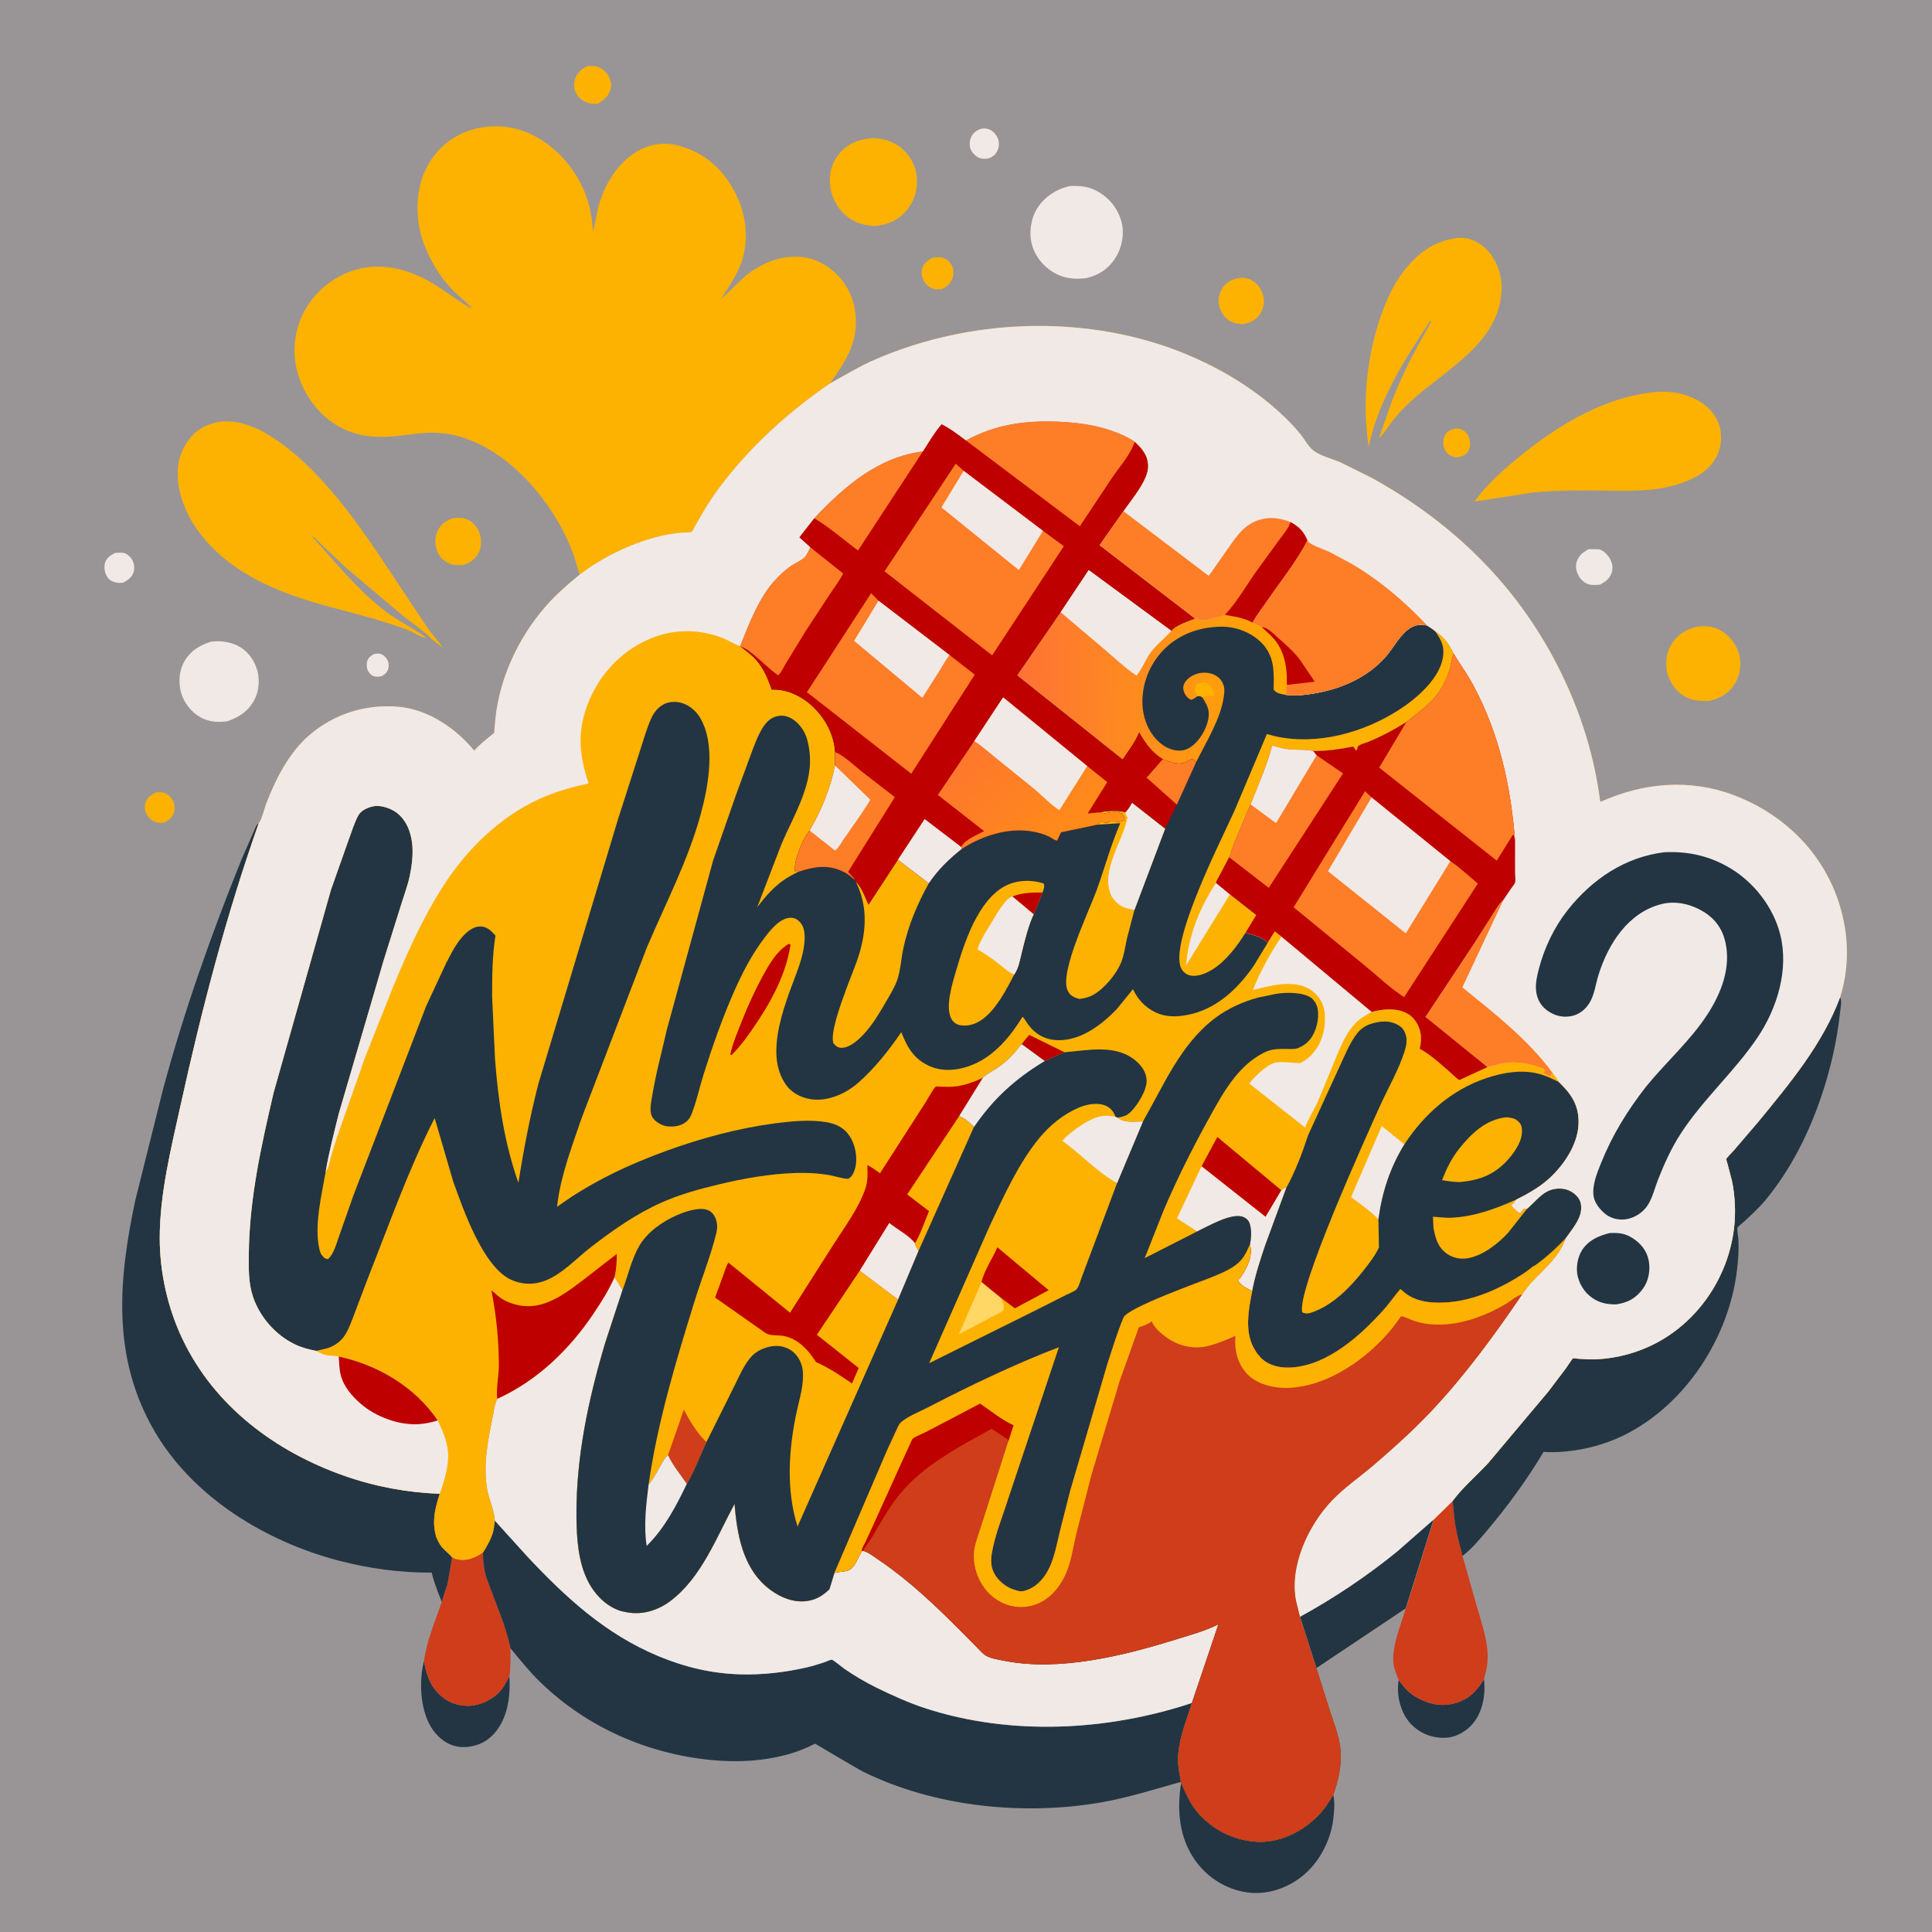 <svg version="1.1" xmlns="http://www.w3.org/2000/svg" style="display: block;" viewBox="0 0 2048 2048" width="1024" height="1024">
<defs>
	<linearGradient id="Gradient1" gradientUnits="userSpaceOnUse" x1="1360.95" y1="731.657" x2="1080.77" y2="726.439">
		<stop class="stop0" offset="0" stop-opacity="1" stop-color="rgb(255,170,0)"/>
		<stop class="stop1" offset="1" stop-opacity="1" stop-color="rgb(254,115,53)"/>
	</linearGradient>
	<linearGradient id="Gradient2" gradientUnits="userSpaceOnUse" x1="1152.39" y1="907.592" x2="1036.13" y2="785.081">
		<stop class="stop0" offset="0" stop-opacity="1" stop-color="rgb(255,143,20)"/>
		<stop class="stop1" offset="1" stop-opacity="1" stop-color="rgb(254,119,45)"/>
	</linearGradient>
</defs>
<path transform="translate(0,0)" fill="rgb(153,149,150)" d="M -0 -0 L 2048 0 L 2048 2048 L -0 2048 L -0 -0 z"/>
<path transform="translate(0,0)" fill="rgb(241,233,230)" d="M 396.054 693.5 C 397.832 693.007 400.161 692.636 402 692.901 C 405.213 693.362 407.913 695.511 409.786 698.106 C 411.911 701.051 412.426 704.81 411.661 708.319 C 410.739 712.541 408.617 714.31 405.169 716.5 C 402.813 717.321 399.908 717.624 397.446 717.109 C 394.36 716.465 391.981 714.209 390.348 711.596 C 388.517 708.664 388.393 703.805 389.331 700.552 C 390.337 697.065 393.185 695.295 396.054 693.5 z"/>
<path transform="translate(0,0)" fill="rgb(253,178,1)" d="M 1543.12 454.107 C 1545.6 454.403 1548.25 454.656 1550.51 455.84 C 1553.93 457.635 1556.71 461.413 1557.64 465.129 C 1558.72 469.425 1558.71 474.576 1556.32 478.433 C 1553.56 482.884 1549.46 483.76 1544.67 485.004 C 1542.44 484.6 1540.29 484.175 1538.21 483.253 C 1534.71 481.704 1532.05 478.484 1530.8 474.895 C 1529.41 470.919 1529.68 465.24 1531.62 461.475 C 1533.93 456.998 1538.59 455.364 1543.12 454.107 z"/>
<path transform="translate(0,0)" fill="rgb(241,233,230)" d="M 1040 136.5 C 1043.01 135.852 1046.21 136.1 1049.07 137.317 C 1052.85 138.928 1056.3 143.058 1057.76 146.839 C 1059.53 151.436 1059.17 155.955 1056.97 160.339 C 1054.85 164.538 1051.81 166.513 1047.5 168.037 C 1044.69 168.39 1041.55 168.537 1038.82 167.657 C 1035.11 166.466 1030.8 162.313 1029.19 158.816 C 1027.25 154.603 1027.66 149.139 1029.58 145.007 C 1031.57 140.709 1035.65 137.954 1040 136.5 z"/>
<path transform="translate(0,0)" fill="rgb(253,178,1)" d="M 164.937 840.142 C 167.33 839.958 169.885 839.675 172.268 840.041 C 176.417 840.678 179.804 843.374 182.132 846.771 C 184.876 850.775 185.745 856.152 184.5 860.839 C 183.032 866.363 179.323 869.292 174.5 871.869 C 172.172 872.202 169.848 872.418 167.5 872.08 C 162.382 871.343 158.605 867.964 155.843 863.785 C 153.368 860.04 153.026 855.59 154.136 851.284 C 155.619 845.532 160.081 842.89 164.937 840.142 z"/>
<path transform="translate(0,0)" fill="rgb(241,233,230)" d="M 121.953 586.064 C 124.761 585.951 127.967 585.654 130.751 586.084 C 134.504 586.662 137.972 589.947 139.87 593.079 C 142.268 597.037 142.953 602.343 141.507 606.774 C 139.765 612.113 135.482 614.928 130.854 617.567 C 128.896 617.821 127.101 618.04 125.127 617.81 C 120.523 617.275 116.244 615.521 113.6 611.5 C 110.972 607.502 110.051 601.517 111.227 596.849 C 112.581 591.478 117.481 588.561 121.953 586.064 z"/>
<path transform="translate(0,0)" fill="rgb(253,178,1)" d="M 989.086 273.036 C 991.961 272.763 995.132 272.567 998 272.914 C 1002.14 273.414 1005.95 276.584 1008.18 279.952 C 1010.92 284.079 1011.16 288.749 1010.01 293.5 C 1008.45 299.971 1004.08 303.43 998.529 306.49 L 992 306.647 C 987.121 306.131 982.634 303.035 980.012 298.978 C 977.269 294.734 976.257 289.561 977.611 284.628 C 979.263 278.611 983.939 275.839 989.086 273.036 z"/>
<path transform="translate(0,0)" fill="rgb(241,233,230)" d="M 1683.97 582.17 L 1694.5 582.222 C 1699 583.011 1703.28 587.175 1705.74 590.824 C 1708.58 595.041 1710.22 601.156 1708.73 606.185 C 1706.65 613.257 1702.26 616.344 1696.09 619.784 C 1691.33 620.044 1685.64 620.733 1681.32 618.327 C 1676.08 615.413 1672.15 609.813 1671.01 603.971 C 1670.09 599.254 1670.78 595.269 1673.39 591.239 L 1674.23 590 C 1676.74 586.256 1680.18 584.402 1683.97 582.17 z"/>
<path transform="translate(0,0)" fill="rgb(253,178,1)" d="M 622.889 70.088 C 625.707 69.892 628.495 69.746 631.285 70.299 C 636.745 71.383 641.468 74.916 644.453 79.572 C 647.216 83.882 648.691 89.041 647.372 94.105 C 645.384 101.738 640.469 106.102 633.861 109.852 C 630.444 110.149 627.348 110.101 624 109.233 C 617.845 107.638 613.689 104.006 610.623 98.518 C 608.224 94.222 608.057 88.316 609.635 83.682 C 612.02 76.677 616.373 73.153 622.889 70.088 z"/>
<path transform="translate(0,0)" fill="rgb(253,178,1)" d="M 1316.65 294.301 C 1320.79 294.63 1324.21 295.432 1327.81 297.593 C 1334.05 301.337 1337.99 307.976 1339.39 315.024 C 1340.72 321.74 1338.82 328.805 1334.69 334.222 C 1329.89 340.517 1323.86 342.579 1316.31 343.702 C 1310.96 343.069 1306.19 342.262 1301.77 338.931 C 1296.8 335.183 1292.76 328.56 1291.96 322.352 C 1291.07 315.463 1293.18 308.561 1297.5 303.157 C 1302.36 297.065 1309.23 295.213 1316.65 294.301 z"/>
<path transform="translate(0,0)" fill="rgb(253,178,1)" d="M 480.23 549.183 C 485.454 548.83 490.468 548.454 495.409 550.605 C 501.144 553.101 505.569 558.272 507.873 564 C 510.611 570.807 510.78 578.835 507.618 585.544 C 504.233 592.726 498.353 596.38 491.129 598.868 C 486.772 599.073 482.175 599.47 478 597.953 C 471.783 595.693 466.515 591.491 463.918 585.299 C 461.041 578.439 460.471 570.481 463.516 563.59 C 467.036 555.624 472.497 552.215 480.23 549.183 z"/>
<path transform="translate(0,0)" fill="rgb(35,53,67)" d="M 1482.63 1780.73 C 1487.23 1787.18 1491.79 1792.94 1498.51 1797.29 C 1510.97 1805.37 1525.26 1809.47 1540 1806.06 C 1555.95 1802.36 1564.87 1793.46 1573.09 1779.97 C 1574.91 1795.94 1572.02 1814.01 1561.61 1826.72 C 1555.12 1834.65 1544.78 1841.05 1534.4 1841.94 C 1529.88 1842.33 1525.45 1842.18 1521 1841.29 L 1519.52 1841.01 C 1508.16 1838.68 1496.99 1831.11 1490.76 1821.31 C 1483.19 1809.41 1480.43 1794.66 1482.63 1780.73 z"/>
<path transform="translate(0,0)" fill="rgb(35,53,67)" d="M 539.953 1776.81 C 541.043 1793.35 539.367 1811.38 531.65 1826.28 C 525.964 1837.26 516.919 1846.4 504.797 1849.92 L 503.5 1850.28 C 496.804 1852.17 489.492 1852.61 482.686 1850.97 C 471.438 1848.28 462.119 1839.71 456.394 1829.89 C 445.391 1811.01 444.017 1781.84 449.411 1760.9 C 452.511 1777.58 457.269 1790.61 471.455 1800.83 C 479.966 1806.97 492.292 1809.51 502.634 1807.68 C 515.036 1805.49 526.909 1798.5 533.859 1787.84 L 539.953 1776.81 z"/>
<path transform="translate(0,0)" fill="rgb(253,178,1)" d="M 1799.79 664.245 C 1808.06 663.22 1815.52 663.919 1823 667.786 C 1832.54 672.714 1840.64 682.92 1843.49 693.268 C 1846.36 703.659 1844.75 715.283 1839.18 724.485 C 1832.77 735.073 1823.61 740.138 1811.96 742.98 C 1802.26 743.169 1794.22 742.991 1785.5 737.986 C 1776.79 732.986 1769.59 723.035 1767.37 713.25 C 1764.9 702.342 1766.37 691.197 1772.58 681.791 C 1779.15 671.83 1788.28 666.612 1799.79 664.245 z"/>
<path transform="translate(0,0)" fill="rgb(241,233,230)" d="M 223.756 680.171 C 233.259 679.14 242.641 680.032 251.355 684.192 C 261.309 688.944 268.226 697.723 271.887 708 C 275.496 718.134 275.033 731.059 270.233 740.699 C 263.988 753.24 253.938 760.257 240.838 764.593 C 232.346 765.72 224.279 765.55 216.302 762.204 C 205.596 757.712 196.932 748.025 192.893 737.224 C 189.14 727.187 189.335 713.072 194.154 703.5 C 200.503 690.889 210.67 684.242 223.756 680.171 z"/>
<path transform="translate(0,0)" fill="rgb(253,178,1)" d="M 925.858 146.398 C 936.333 146.946 946.294 149.707 954.635 156.294 C 964.105 163.773 970.595 175.015 971.793 187.074 C 973.133 200.558 969.483 212.969 960.712 223.399 C 952.003 233.758 940.51 238.264 927.314 239.61 C 917.272 238.854 908.019 237.002 899.728 230.824 C 888.225 222.252 881.332 210.106 879.893 195.827 C 878.685 183.843 881.942 171.951 889.805 162.747 C 899.769 151.085 911.147 147.602 925.858 146.398 z"/>
<path transform="translate(0,0)" fill="rgb(241,233,230)" d="M 1133.98 197.227 C 1145.92 196.734 1155.08 197.645 1165.57 204.082 C 1177.38 211.329 1185.77 222.718 1189.07 236.139 C 1192.04 248.216 1189.26 262.29 1182.81 272.732 C 1175.35 284.81 1164.91 291.803 1151.13 294.884 C 1140.09 296.213 1129.42 295.436 1119.39 290.209 C 1107.29 283.909 1097.46 272.602 1093.87 259.305 C 1090.59 247.16 1092.61 232.003 1099.17 221.368 C 1107.05 208.6 1119.57 200.558 1133.98 197.227 z"/>
<path transform="translate(0,0)" fill="rgb(35,53,67)" d="M 1252.06 1889.83 C 1255.33 1897.1 1258.4 1904.7 1262.57 1911.5 C 1272.5 1927.73 1288.46 1940.13 1306.12 1946.85 C 1318.89 1951.7 1335.07 1953.96 1348.5 1951.32 L 1350.19 1951.01 C 1372.05 1946.78 1394.41 1931.4 1406.72 1913.01 L 1413.33 1902.67 C 1415.15 1910.2 1414.3 1920.7 1413.34 1928.43 C 1410.41 1951.99 1397.67 1975.95 1378.55 1990.3 C 1362.36 2002.46 1341.74 2009 1321.5 2005.97 C 1299.79 2002.72 1280.34 1990.57 1267.47 1972.84 C 1249.83 1948.54 1247.38 1918.62 1252.06 1889.83 z"/>
<path transform="translate(0,0)" fill="rgb(207,61,27)" d="M 479.284 1650.89 C 480.933 1651.76 482.403 1652.44 484.238 1652.85 C 494.976 1655.22 503.163 1651.4 511.922 1645.8 C 512.08 1656.86 513.122 1666.92 517.443 1677.23 C 525.674 1700.46 536.165 1723.05 541.149 1747.28 C 540.969 1756.93 541.555 1767.3 539.953 1776.81 L 533.859 1787.84 C 526.909 1798.5 515.036 1805.49 502.634 1807.68 C 492.292 1809.51 479.966 1806.97 471.455 1800.83 C 457.269 1790.61 452.511 1777.58 449.411 1760.9 C 452.634 1738.26 461.086 1719.47 468.278 1698.08 L 474.47 1678.57 L 479.284 1650.89 z"/>
<path transform="translate(0,0)" fill="rgb(207,61,27)" d="M 1519.66 1610.92 L 1539.78 1591.18 C 1540.95 1600.24 1541.44 1609.39 1542.98 1618.39 C 1544.76 1628.79 1547.81 1639.01 1550.29 1649.26 L 1565.62 1703.31 C 1571.84 1725.15 1580.65 1748.16 1575.34 1771 L 1573.09 1779.97 C 1564.87 1793.46 1555.95 1802.36 1540 1806.06 C 1525.26 1809.47 1510.97 1805.37 1498.51 1797.29 C 1491.79 1792.94 1487.23 1787.18 1482.63 1780.73 C 1480.46 1775.36 1477.76 1769.14 1477.15 1763.33 C 1475.2 1744.64 1484.96 1722.76 1490.17 1705.07 L 1519.66 1610.92 z"/>
<path transform="translate(0,0)" fill="rgb(253,178,1)" d="M 1543.68 252.323 L 1548.15 252.073 C 1558.56 251.919 1568.78 257.219 1575.98 264.5 C 1586.05 274.688 1591.9 290.443 1591.78 304.728 C 1591.29 362.948 1533.12 390.966 1495.72 425.204 C 1489.03 431.332 1482.49 438.11 1476.87 445.252 C 1471.79 451.715 1467.51 458.897 1461.67 464.718 L 1475.93 424 C 1485.1 400.67 1496.17 378.118 1508.6 356.365 L 1517.19 341 L 1516.5 339.789 C 1489.29 380.21 1461.25 424.415 1450.99 472.843 L 1450.82 473.664 C 1444.24 428.548 1448.11 381.933 1462.52 338.684 C 1468.43 320.96 1475.81 303.593 1487.11 288.572 C 1501.7 269.173 1519.44 255.885 1543.68 252.323 z"/>
<path transform="translate(0,0)" fill="rgb(253,178,1)" d="M 1757.67 415.441 C 1774.13 414.352 1791.96 418.414 1805.48 428.095 C 1815.48 435.261 1822.35 445.484 1823.99 457.838 C 1825.64 470.242 1822.34 482.24 1814.39 491.949 C 1807.74 500.067 1799.21 505.178 1789.67 509.285 C 1756.91 523.394 1719.83 519.936 1685.09 519.886 C 1664.39 519.855 1643.83 520.104 1623.23 522.277 L 1563.01 531.657 L 1570.97 521.323 C 1584.3 506.117 1599.93 492.581 1615.71 480.008 C 1655.97 447.943 1705.44 419.038 1757.67 415.441 z"/>
<path transform="translate(0,0)" fill="rgb(253,178,1)" d="M 451.664 675.832 L 450.362 675.842 C 445.26 675.323 438.091 670.052 433 668.033 C 421.32 663.4 408.686 659.861 396.702 655.995 L 340.775 640.859 C 290.312 626.588 239.657 605.019 208.488 560.639 C 194.719 541.034 184.78 513.724 189.5 489.583 C 192.053 476.524 200.41 462.666 211.5 455.144 C 215.777 452.243 220.076 450.408 225 448.955 L 226.729 448.429 C 245.178 443.169 266.1 450.18 282.036 459.5 C 306.229 473.65 326.603 492.813 345.193 513.599 C 378.907 551.295 405.189 593.778 433.234 635.588 L 454.139 667.047 C 458.967 673.666 464.798 679.508 469.133 686.485 L 457.891 677.719 C 449.606 668.604 437.738 661.277 428.098 653.519 L 367.378 602.343 L 341.15 577.719 C 338.503 575.127 334.015 569.287 330.51 568.5 C 355.45 595.792 379.389 625.764 408.879 648.249 C 421.959 658.222 437.023 665.372 450.311 674.852 L 451.664 675.832 z"/>
<path transform="translate(0,0)" fill="rgb(35,53,67)" d="M 1950.59 1057.12 C 1952.79 1061.53 1951.02 1068.41 1950.5 1073.32 C 1947.33 1103.32 1940.45 1133.1 1930.85 1161.68 C 1917.52 1201.38 1898.15 1239.91 1871.37 1272.27 C 1864.59 1280.47 1856.77 1287.48 1849.03 1294.75 C 1847.59 1296.09 1842.48 1299.92 1841.81 1301.51 C 1841.17 1303.05 1842.73 1311.84 1842.82 1314 C 1843.29 1324.93 1842.58 1335.56 1841.28 1346.42 C 1832.74 1417.83 1786.97 1488.7 1722.03 1521.11 C 1696.43 1533.88 1664.78 1540.75 1636.26 1539.08 C 1618.75 1568.38 1598.53 1596.18 1576.5 1622.25 C 1568.75 1631.42 1560.06 1642.12 1550.29 1649.26 C 1547.81 1639.01 1544.76 1628.79 1542.98 1618.39 C 1541.44 1609.39 1540.95 1600.24 1539.78 1591.18 C 1550.31 1576.88 1565.27 1564.2 1577.46 1551.03 L 1641.21 1475.18 L 1659.95 1450.43 C 1660.91 1449.1 1666.93 1439.88 1667.46 1439.72 C 1667.9 1439.59 1671.22 1440.15 1671.92 1440.22 L 1684.28 1440.97 C 1706.14 1441.32 1728.38 1436.38 1748.25 1427.29 C 1807.65 1400.12 1844.41 1335.29 1838.6 1270.39 C 1838.04 1264.07 1837.22 1257.8 1835.89 1251.6 L 1831.26 1233.94 C 1831.01 1232.94 1829.8 1229.38 1829.94 1228.56 C 1830.11 1227.5 1836.32 1221.27 1837.37 1220.1 L 1863.93 1189.07 C 1897.18 1148.55 1932.1 1106.79 1950.59 1057.12 z"/>
<path transform="translate(0,0)" fill="rgb(35,53,67)" d="M 468.278 1698.08 C 464.141 1687.51 460.332 1678.16 457.602 1667.05 C 424.474 1667.22 391.164 1662.74 359.135 1654.36 C 281.797 1634.11 204.604 1587.3 163.672 1516.9 C 118.365 1438.98 125.408 1356.67 143.542 1271.84 L 172.459 1156.1 C 194.835 1072.49 224.059 990.126 256.484 909.939 L 269.19 881 C 270.458 878.275 271.71 874.023 274.354 872.494 C 239.921 969.796 213.861 1069.79 191.672 1170.57 C 181.533 1216.62 169.313 1265.1 169.343 1312.5 C 169.365 1349.07 177.824 1386.74 193.6 1419.76 C 227.597 1490.92 292.069 1538.84 365.286 1564.52 C 397.65 1575.87 431.85 1582.23 466.136 1583.45 C 461.415 1597.98 457.903 1611.84 461.836 1627 L 462.343 1629.22 C 463.983 1632.76 465.666 1636.7 468.178 1639.72 C 471.53 1643.75 476.012 1646.87 479.284 1650.89 L 474.47 1678.57 L 468.278 1698.08 z"/>
<path transform="translate(0,0)" fill="rgb(35,53,67)" d="M 524.595 1611.94 L 558.5 1649.42 C 599.596 1693.33 641.802 1732.23 698.12 1755.64 C 726.226 1767.32 754.98 1774.16 785.5 1774.88 C 808.857 1775.43 831.243 1772.86 854.032 1767.75 C 860.782 1766.24 867.485 1764.2 874.041 1762 C 875.452 1761.52 880.441 1759.19 881.66 1759.29 C 883.237 1759.43 892.827 1767.41 895 1768.91 C 905.762 1776.33 917.257 1783.15 929 1788.91 C 945.951 1797.22 963.535 1805.18 981.5 1811 C 1071.67 1840.21 1174.11 1834.93 1263.48 1805.2 C 1258.63 1820.84 1252.16 1836.8 1249.82 1853 L 1249.57 1854.63 C 1248.27 1863.74 1248.82 1873.03 1250.65 1882 L 1251.9 1888.89 C 1223.88 1896.6 1196.76 1905.41 1168.03 1910.47 C 1085.48 1925.02 990.543 1915.4 914.938 1878.07 C 909.796 1875.54 864.342 1848.51 864.288 1848.51 C 863.11 1848.48 858.02 1851.34 856.652 1851.93 C 850.312 1854.69 843.834 1857.22 837.185 1859.13 C 810.174 1866.88 782.184 1868.43 754.304 1865.73 C 686.186 1859.13 622.213 1831.11 572.795 1783.21 C 561.315 1772.08 551.298 1759.6 541.149 1747.28 C 536.165 1723.05 525.674 1700.46 517.443 1677.23 C 513.122 1666.92 512.08 1656.86 511.922 1645.8 C 516.843 1637.97 520.782 1631.23 523.143 1622.21 L 524.595 1611.94 z"/>
<path transform="translate(0,0)" fill="rgb(241,233,230)" d="M 651.397 1353.79 L 659.93 1367.42 L 641.48 1423.66 C 623.696 1483.51 610.522 1544.91 611.07 1607.64 C 611.267 1630.29 612.791 1655.54 623.218 1676.03 C 630.512 1690.36 642.757 1703.1 658.5 1707.86 L 665 1709.17 L 666.646 1709.43 C 682.167 1711.76 697.922 1706.65 710.355 1697.36 C 743.554 1672.55 759.621 1629.26 778.649 1594.18 C 781.189 1625.56 787.072 1660.31 812.405 1681.97 C 823.443 1691.4 838.225 1698.62 853.028 1697.41 C 863.964 1696.51 871.534 1692.09 879.221 1684.66 L 884.542 1667.35 C 888.614 1666.23 893.134 1666.19 897.299 1665.24 C 906.141 1663.22 908.684 1652.18 913.12 1645.15 L 913.668 1644.29 L 915.163 1643.88 C 921.818 1646.2 927.461 1650.77 933.232 1654.71 C 963.836 1675.61 991.036 1701.4 1017.11 1727.6 L 1035.18 1745.77 C 1038.22 1748.84 1041.29 1752.65 1044.98 1754.91 C 1050.07 1758.01 1058.02 1759.17 1063.89 1760.35 C 1123 1772.25 1191.75 1754.95 1248.15 1737.35 C 1262.28 1732.94 1277.3 1728.88 1290.56 1722.29 L 1291.64 1721.72 L 1263.48 1805.2 C 1174.11 1834.93 1071.67 1840.21 981.5 1811 C 963.535 1805.18 945.951 1797.22 929 1788.91 C 917.257 1783.15 905.762 1776.33 895 1768.91 C 892.827 1767.41 883.237 1759.43 881.66 1759.29 C 880.441 1759.19 875.452 1761.52 874.041 1762 C 867.485 1764.2 860.782 1766.24 854.032 1767.75 C 831.243 1772.86 808.857 1775.43 785.5 1774.88 C 754.98 1774.16 726.226 1767.32 698.12 1755.64 C 641.802 1732.23 599.596 1693.33 558.5 1649.42 L 524.595 1611.94 C 523.901 1600.98 518.126 1589.1 516.291 1577.99 C 512.073 1552.45 517.086 1527.11 522.232 1502.11 C 523.479 1496.05 524.304 1488.29 527.103 1482.78 C 570.118 1463.17 604.148 1430.01 630.042 1391.07 C 637.939 1379.2 645.702 1366.89 651.397 1353.79 z"/>
<path transform="translate(0,0)" fill="rgb(253,178,1)" d="M 614.432 609.182 L 608.531 589.607 C 588.552 531.801 530.877 463.38 465.48 458.926 C 447.654 457.712 431.643 461.518 414.129 462.786 C 395.863 464.109 379.506 462.224 363 454.107 C 340.871 443.226 324.33 422.349 316.68 399.171 C 309.427 377.195 311.04 352.688 321.517 332.026 C 332.574 310.22 352.178 293.797 375.43 286.416 C 405.715 276.802 437.154 286.541 463 303.042 C 475.623 311.102 487.649 320.678 500.907 327.601 C 494.304 319.928 485.826 313.708 478.784 306.346 C 461.722 288.507 447.152 260.921 443.69 236.35 C 440.168 211.357 444.673 184.933 460.436 164.649 C 473.959 147.247 493.462 137.007 515.232 134.437 C 540.041 131.509 563.458 139.323 582.894 154.731 C 604.125 171.561 618.767 194.079 625.131 220.347 C 627.119 228.553 627.824 237.161 628.781 245.542 L 634.041 220.5 C 640.102 196.335 654.428 172.57 676.439 159.856 C 689.021 152.587 705.234 150.443 719.236 154.374 L 721 154.886 C 744.619 161.543 762.447 175.93 775.207 196.896 C 788.843 219.299 794.2 245.265 788.057 271 C 783.879 288.503 773.232 302.463 764.026 317.546 L 789.985 292.639 C 806.88 278.988 828.419 270.005 850.521 272.517 C 867.423 274.438 882.145 283.94 892.582 297.083 C 904.925 312.626 909.065 332.365 906.571 351.9 C 903.945 372.475 891.382 390.082 879.661 406.5 C 834.551 437.673 794.839 473.628 761.884 517.72 C 755.864 525.775 750.337 534.37 745.2 543.01 L 736.22 558.567 C 735.544 559.751 734.162 563.106 733.213 563.845 C 732.475 564.42 723.998 564.471 722.5 564.61 C 713.352 565.456 704.049 567.123 695.177 569.469 C 667.498 576.788 637.12 591.639 614.432 609.182 z"/>
<path transform="translate(0,0)" fill="rgb(253,178,1)" d="M 879.661 406.5 C 895.99 397.638 911.342 388.097 928.506 380.733 C 1019.35 341.755 1125.55 334.361 1220.5 362.427 C 1271.51 377.507 1323.55 405.126 1361.8 442.203 C 1367.88 448.096 1373.63 454.122 1378.91 460.759 C 1382.92 465.806 1387.21 473.633 1392.19 477.55 C 1399.55 483.34 1412.77 486.489 1421.49 490.37 L 1455.49 507.334 C 1536.15 552.27 1601.86 614.395 1645.94 696 C 1672.13 744.475 1689.26 795.43 1696.35 850.114 C 1741.76 829.679 1790.86 825.159 1838 842.936 C 1883.8 860.206 1922.08 893.69 1942.27 938.691 C 1958.94 975.837 1962.94 1018.13 1950.59 1057.12 C 1932.1 1106.79 1897.18 1148.55 1863.93 1189.07 L 1837.37 1220.1 C 1836.32 1221.27 1830.11 1227.5 1829.94 1228.56 C 1829.8 1229.38 1831.01 1232.94 1831.26 1233.94 L 1835.89 1251.6 C 1837.22 1257.8 1838.04 1264.07 1838.6 1270.39 C 1844.41 1335.29 1807.65 1400.12 1748.25 1427.29 C 1728.38 1436.38 1706.14 1441.32 1684.28 1440.97 L 1671.92 1440.22 C 1671.22 1440.15 1667.9 1439.59 1667.46 1439.72 C 1666.93 1439.88 1660.91 1449.1 1659.95 1450.43 L 1641.21 1475.18 L 1577.46 1551.03 C 1565.27 1564.2 1550.31 1576.88 1539.78 1591.18 L 1519.66 1610.92 L 1490.17 1705.07 L 1395.48 1768.37 L 1409.62 1813.15 C 1413.76 1825.91 1419.54 1840.19 1420.9 1853.59 C 1422.61 1870.46 1418.94 1886.88 1413.33 1902.67 L 1406.72 1913.01 C 1394.41 1931.4 1372.05 1946.78 1350.19 1951.01 L 1348.5 1951.32 C 1335.07 1953.96 1318.89 1951.7 1306.12 1946.85 C 1288.46 1940.13 1272.5 1927.73 1262.57 1911.5 C 1258.4 1904.7 1255.33 1897.1 1252.06 1889.83 L 1251.9 1888.89 L 1250.65 1882 C 1248.82 1873.03 1248.27 1863.74 1249.57 1854.63 L 1249.82 1853 C 1252.16 1836.8 1258.63 1820.84 1263.48 1805.2 L 1291.64 1721.72 L 1290.56 1722.29 C 1277.3 1728.88 1262.28 1732.94 1248.15 1737.35 C 1191.75 1754.95 1123 1772.25 1063.89 1760.35 C 1058.02 1759.17 1050.07 1758.01 1044.98 1754.91 C 1041.29 1752.65 1038.22 1748.84 1035.18 1745.77 L 1017.11 1727.6 C 991.036 1701.4 963.836 1675.61 933.232 1654.71 C 927.461 1650.77 921.818 1646.2 915.163 1643.88 L 913.668 1644.29 L 913.12 1645.15 C 908.684 1652.18 906.141 1663.22 897.299 1665.24 C 893.134 1666.19 888.614 1666.23 884.542 1667.35 L 879.221 1684.66 C 871.534 1692.09 863.964 1696.51 853.028 1697.41 C 838.225 1698.62 823.443 1691.4 812.405 1681.97 C 787.072 1660.31 781.189 1625.56 778.649 1594.18 C 759.621 1629.26 743.554 1672.55 710.355 1697.36 C 697.922 1706.65 682.167 1711.76 666.646 1709.43 L 665 1709.17 L 658.5 1707.86 C 642.757 1703.1 630.512 1690.36 623.218 1676.03 C 612.791 1655.54 611.267 1630.29 611.07 1607.64 C 610.522 1544.91 623.696 1483.51 641.48 1423.66 L 659.93 1367.42 L 651.397 1353.79 C 645.702 1366.89 637.939 1379.2 630.042 1391.07 C 604.148 1430.01 570.118 1463.17 527.103 1482.78 C 524.304 1488.29 523.479 1496.05 522.232 1502.11 C 517.086 1527.11 512.073 1552.45 516.291 1577.99 C 518.126 1589.1 523.901 1600.98 524.595 1611.94 L 523.143 1622.21 C 520.782 1631.23 516.843 1637.97 511.922 1645.8 C 503.163 1651.4 494.976 1655.22 484.238 1652.85 C 482.403 1652.44 480.933 1651.76 479.284 1650.89 C 476.012 1646.87 471.53 1643.75 468.178 1639.72 C 465.666 1636.7 463.983 1632.76 462.343 1629.22 L 461.836 1627 C 457.903 1611.84 461.415 1597.98 466.136 1583.45 C 431.85 1582.23 397.65 1575.87 365.286 1564.52 C 292.069 1538.84 227.597 1490.92 193.6 1419.76 C 177.824 1386.74 169.365 1349.07 169.343 1312.5 C 169.313 1265.1 181.533 1216.62 191.672 1170.57 C 213.861 1069.79 239.921 969.796 274.354 872.494 C 277.573 868.921 280.123 857.407 281.995 852.506 C 291.969 826.386 306.287 797.923 327.743 779.466 C 354.18 756.725 387.312 746.276 422 749.193 C 453.737 751.862 482.929 771.83 502.729 795.737 C 509.314 788.403 516.212 783.124 523.801 776.989 L 525.174 761.62 C 529.687 718.564 549.603 676.124 577.81 643.534 C 588.882 630.741 601.358 619.852 614.432 609.182 C 637.12 591.639 667.498 576.788 695.177 569.469 C 704.049 567.123 713.352 565.456 722.5 564.61 C 723.998 564.471 732.475 564.42 733.213 563.845 C 734.162 563.106 735.544 559.751 736.22 558.567 L 745.2 543.01 C 750.337 534.37 755.864 525.775 761.884 517.72 C 794.839 473.628 834.551 437.673 879.661 406.5 z"/>
<path transform="translate(0,0)" fill="rgb(190,0,0)" d="M 1082.94 1106.8 L 1090.88 1097.03 L 1128.48 1115.45 L 1107.44 1124.74 L 1082.94 1106.8 z"/>
<path transform="translate(0,0)" fill="rgb(207,61,27)" d="M 708.107 1542.55 L 724.88 1494.36 C 731.306 1506.23 738.235 1518.25 747.943 1527.76 L 748.859 1528.64 C 742.071 1543.07 736.222 1559.31 728.041 1572.93 C 720.948 1562.63 713.551 1554.01 708.107 1542.55 z"/>
<path transform="translate(0,0)" fill="rgb(190,0,0)" d="M 836.185 1000.5 C 837.108 1000.78 836.474 1000.55 837.947 1001.5 C 833.548 1031.56 818.327 1060.17 801.566 1085.09 C 793.77 1096.68 785.451 1108.54 775.5 1118.38 L 774.198 1117.95 L 774.994 1114 C 777.908 1103.23 782.342 1092.63 786.446 1082.27 C 793.076 1065.53 800.572 1049.14 809.242 1033.35 C 816.062 1020.92 823.686 1007.89 836.185 1000.5 z"/>
<path transform="translate(0,0)" fill="rgb(241,233,230)" d="M 1464.72 1193.63 L 1488.7 1213.06 C 1473.55 1237.66 1465.02 1263.87 1461.17 1292.48 C 1452.52 1283.57 1442.11 1276.4 1432.22 1268.93 L 1464.72 1193.63 z"/>
<path transform="translate(0,0)" fill="rgb(190,0,0)" d="M 1290.45 1205.26 L 1358.3 1261.78 L 1341.55 1289.94 L 1273.67 1236.32 L 1290.45 1205.26 z"/>
<path transform="translate(0,0)" fill="rgb(241,233,230)" d="M 1273.67 1236.32 L 1341.55 1289.94 L 1358.3 1261.78 C 1360.06 1260.35 1361.44 1259.76 1363.59 1259.07 L 1341.36 1319.5 C 1335.96 1335.5 1330.48 1352.01 1327.39 1368.63 C 1322.01 1365.75 1314.74 1362.85 1312.23 1357.11 C 1314.85 1354.75 1316.61 1351.87 1318.4 1348.86 C 1323.88 1339.59 1327.68 1329.71 1325 1318.96 C 1326.56 1312.41 1326.88 1303.22 1324.66 1296.84 C 1323.51 1293.53 1321.14 1291.33 1317.93 1290.02 C 1305.72 1285.05 1280.58 1299.94 1269.04 1305.37 L 1247.63 1291.52 L 1273.67 1236.32 z"/>
<path transform="translate(0,0)" fill="rgb(190,0,0)" d="M 527.103 1482.78 C 525.772 1472.01 528.761 1459.04 528.787 1447.96 C 528.848 1421.63 526.129 1393.72 520.916 1367.93 C 524.278 1370.22 526.973 1373.33 530.341 1375.65 C 537.517 1380.61 546.116 1383.38 554.74 1384.35 C 580.039 1387.19 602.88 1368.51 621.72 1354.13 L 653.825 1329.18 C 653.853 1337.64 653.361 1345.54 651.397 1353.79 C 645.702 1366.89 637.939 1379.2 630.042 1391.07 C 604.148 1430.01 570.118 1463.17 527.103 1482.78 z"/>
<path transform="translate(0,0)" fill="rgb(241,233,230)" d="M 1324.26 1148.58 C 1326.27 1145.77 1328.53 1143.36 1331.01 1140.97 C 1336.56 1135.6 1345.58 1127.11 1353.44 1126.13 C 1361.03 1125.19 1370.41 1126.86 1378.22 1126.99 C 1386 1123.18 1391.93 1117.32 1396.52 1110.04 C 1403.67 1098.71 1406.42 1081.79 1403.28 1068.67 C 1401.3 1060.37 1395.78 1053.19 1388.53 1048.74 C 1371.11 1038.04 1346.28 1044.81 1328.05 1049.51 C 1335.95 1029.8 1346.51 1010.47 1358.45 992.896 L 1454.06 1072.67 C 1447.46 1076.23 1441.61 1079.7 1436.36 1085.12 C 1428.09 1093.68 1423.07 1105.24 1418.3 1115.96 L 1397.81 1165.72 C 1393.67 1175.69 1387.05 1185.3 1383.47 1195.26 L 1324.26 1148.58 z"/>
<path transform="translate(0,0)" fill="rgb(190,0,0)" d="M 911.321 1347.01 L 865.928 1414.9 L 910.258 1450.17 L 903.159 1466.53 C 890.749 1458.12 878.816 1449.9 865.004 1443.9 C 856.778 1430.7 844.391 1417.36 828 1415.82 C 822.239 1415.28 815.873 1416.06 810.891 1412.65 L 758.028 1375.45 L 766.994 1350.94 C 768.479 1346.94 769.714 1341.82 772.2 1338.45 L 837.481 1391.53 L 883.347 1319.49 C 895.193 1300.86 909.825 1281.52 917.133 1260.63 C 920.091 1252.17 919.769 1243.99 919.397 1235.19 C 923.798 1236.77 928.861 1241.06 932.822 1243.72 L 981.983 1167.22 C 983.777 1164.47 989.766 1153.11 992.064 1151.82 C 992.566 1151.54 995.711 1151.89 996.54 1151.9 C 1002.21 1151.99 1008.22 1152.38 1013.84 1151.58 C 1023.11 1150.25 1032.25 1147.01 1040.7 1143.05 L 1041.92 1142.46 L 1016.74 1183.13 C 1023.06 1185.29 1027.76 1190.05 1032.48 1194.61 L 973.8 1325.86 L 952.032 1377.58 L 911.321 1347.01 z"/>
<path transform="translate(0,0)" fill="rgb(241,233,230)" d="M 911.321 1347.01 L 942.643 1296.37 C 951.041 1303.25 963.492 1309.4 969.927 1317.85 C 970.511 1321.08 972.019 1323.19 973.8 1325.86 L 952.032 1377.58 L 911.321 1347.01 z"/>
<path transform="translate(0,0)" fill="rgb(253,178,1)" d="M 1016.74 1183.13 C 1023.06 1185.29 1027.76 1190.05 1032.48 1194.61 L 973.8 1325.86 C 972.019 1323.19 970.511 1321.08 969.927 1317.85 C 976.042 1307.64 980.123 1294.88 984.786 1283.85 L 961.642 1266.14 L 1016.74 1183.13 z"/>
<path transform="translate(0,0)" fill="rgb(35,53,67)" d="M 1386.68 1203.32 L 1419.75 1131.16 C 1425.38 1119.26 1430.82 1104.95 1439.22 1094.72 C 1442.77 1090.41 1447.39 1087.34 1452.65 1085.55 C 1461.07 1082.67 1471.39 1081.33 1479.68 1085.38 C 1485.38 1088.16 1487.97 1090.49 1490.02 1096.5 C 1492.06 1102.45 1490.7 1108.83 1488.85 1114.65 C 1482.48 1134.65 1471.08 1154 1462.45 1173.18 C 1448.77 1203.58 1373.65 1369.06 1380.5 1391.19 C 1384.37 1392.96 1387.39 1392.44 1391.42 1390.97 C 1413.33 1382.99 1430.96 1365 1445.11 1347.12 C 1451.17 1339.47 1457.51 1331.27 1461.73 1322.43 L 1461.17 1292.48 C 1465.02 1263.87 1473.55 1237.66 1488.7 1213.06 C 1509.58 1181.13 1538.77 1155.25 1575.35 1142.93 C 1592.9 1137.02 1612.5 1133.57 1630.78 1138.17 C 1638.51 1140.11 1645.45 1143.53 1652.56 1147.07 C 1664.93 1159.08 1673.03 1170.26 1673.37 1188.25 C 1673.77 1209.43 1661.12 1230.05 1646.8 1244.81 C 1635.28 1256.68 1621.81 1264.37 1607.15 1271.68 L 1606.66 1272.49 C 1605.25 1274.77 1604.3 1276.09 1601.92 1277.5 C 1604.24 1280.62 1607.27 1283.08 1610.15 1285.68 L 1611.79 1285.5 L 1615.1 1281.26 L 1618.89 1281.18 L 1620.01 1280.21 C 1630.94 1270.53 1637.94 1259.12 1654.73 1259.97 C 1661.32 1260.3 1667.15 1263.13 1671.63 1268.02 C 1675.67 1272.42 1676.54 1277.12 1675.98 1283 C 1674.95 1293.68 1665.48 1304.3 1659.6 1312.88 C 1650.88 1321.86 1642.27 1330.19 1632.22 1337.7 C 1630.57 1338.93 1626.98 1342.13 1625.06 1342.45 C 1617.78 1348.78 1608.93 1354.04 1600.55 1358.77 C 1575.98 1372.65 1547.35 1382.57 1518.77 1380.68 C 1507.29 1379.91 1495.62 1376.69 1487.06 1368.63 L 1484.47 1366.5 C 1478.29 1373.52 1473.09 1381.35 1466.84 1388.34 C 1442.67 1415.36 1407.8 1446.86 1369.8 1449.56 C 1358.11 1450.39 1346.63 1448.3 1337.58 1440.35 C 1336.14 1439.08 1335.15 1437.8 1334.09 1436.21 C 1333.02 1435.7 1331.5 1432.91 1330.84 1431.91 C 1318.64 1413.54 1323.36 1388.74 1327.39 1368.63 C 1330.48 1352.01 1335.96 1335.5 1341.36 1319.5 L 1363.59 1259.07 C 1372.86 1242.34 1380.7 1221.54 1386.68 1203.32 z"/>
<path transform="translate(0,0)" fill="rgb(253,178,1)" d="M 1519.54 1301.48 L 1518.99 1289.75 C 1525.29 1290.18 1531.9 1291.07 1538.21 1290.82 C 1562.48 1289.87 1585.19 1281.41 1607.15 1271.68 L 1606.66 1272.49 C 1605.25 1274.77 1604.3 1276.09 1601.92 1277.5 C 1604.24 1280.62 1607.27 1283.08 1610.15 1285.68 L 1611.79 1285.5 L 1615.1 1281.26 L 1618.89 1281.18 L 1598.4 1307.13 C 1587.6 1318.66 1572.09 1330.81 1556.19 1333.73 C 1548.46 1335.16 1540.4 1333.58 1533.93 1329.08 C 1524.07 1322.22 1521.59 1312.58 1519.54 1301.48 z"/>
<path transform="translate(0,0)" fill="rgb(253,178,1)" d="M 1596.54 1184.37 C 1600.96 1184.7 1605.21 1185.09 1608.71 1188.09 C 1611.87 1190.81 1613.01 1193.34 1613.3 1197.42 C 1614.09 1208.76 1606.65 1219.83 1599.54 1228.1 C 1585.15 1244.85 1568.86 1251.24 1547.18 1253.04 C 1540.88 1252.93 1534.9 1252.08 1528.69 1251.08 C 1533.13 1239.17 1538.82 1227.66 1546.77 1217.69 C 1559.74 1201.41 1575.09 1186.8 1596.54 1184.37 z"/>
<path transform="translate(0,0)" fill="rgb(35,53,67)" d="M 345.205 1242.2 C 340.97 1266.36 332.772 1300 338.615 1324.21 L 338.945 1325.66 C 339.841 1329.3 341.485 1331.2 344.142 1333.75 L 347.5 1334.77 C 353.711 1329.75 356.249 1319.24 358.932 1311.84 L 374.772 1266.85 L 451.675 1066.65 L 472.668 1021.56 C 477.113 1012.86 481.701 1003.56 487.802 995.882 C 493.288 988.98 501.189 981.25 510.773 982.174 C 516.977 982.772 521.265 987.43 525.216 991.738 C 521.804 1012.79 521.677 1034.81 521.654 1056.1 L 524.707 1122.17 C 528.182 1167.44 534.402 1210.95 549.549 1253.86 C 555.039 1218.59 561.802 1183.6 570.676 1149 L 654.969 868.882 L 678.301 796.145 C 682.05 784.785 685.276 772.805 690.16 761.889 C 692.566 756.512 695.739 752.014 700.515 748.5 C 706.507 744.092 713.455 743.184 720.658 744.643 C 729.238 746.381 737.464 753.043 741.939 760.5 C 759.056 789.027 751.049 832.715 742.843 862.924 C 729.527 911.946 705.47 957.859 685.652 1004.46 L 616.546 1185.2 C 606.397 1214.89 593.734 1248 590.529 1279.3 C 626.227 1253.23 666.767 1234.18 708.244 1219.26 C 744.351 1206.27 782.437 1196.03 820.5 1190.94 C 838.102 1188.58 858.691 1186.54 876.326 1189.6 C 886.461 1191.36 894.993 1195.59 900.718 1204.39 C 906.546 1213.35 909.058 1226.24 906.897 1236.8 C 906.033 1241.02 903.643 1247.29 899.54 1249.38 C 897.372 1250.48 883.321 1246.46 880.048 1245.86 C 868.039 1243.64 855.318 1242.98 843.11 1243.41 C 815.601 1244.37 789.14 1249.06 762.408 1255.41 C 741.382 1260.4 720.896 1266.04 701.103 1274.82 C 674.267 1286.74 649.341 1304.24 626.187 1322.17 C 610.71 1334.16 595.622 1351.02 577 1357.91 C 565.508 1362.15 553.278 1361.71 542.087 1356.72 C 511.9 1343.25 490.838 1281.24 480.351 1252.24 L 460.758 1185.16 C 432.991 1239.74 412.321 1298.4 389.845 1355.28 L 375.833 1392.29 C 372.886 1400 370.064 1408.25 365.658 1415.27 C 361.502 1421.9 354.489 1426.76 347.147 1429.15 L 335.143 1432 C 327.083 1430.46 319.685 1428.48 312.269 1424.89 C 291.937 1415.02 275.306 1395.94 268.133 1374.48 C 263.254 1359.88 263.6 1344.12 263.757 1328.91 C 264.359 1270.65 276.881 1214.98 289.978 1158.5 L 350.88 943.109 L 370.013 889 C 373.036 880.973 375.662 872.157 379.709 864.587 C 382.575 859.227 389.085 856.347 394.708 854.907 C 401.856 853.077 411.328 855.903 417.531 859.539 C 426.437 864.759 432.278 874.209 434.918 884.021 L 435.381 885.817 C 438.988 899.397 437.125 915.501 434.216 929.132 C 432.202 938.567 428.618 947.934 425.796 957.167 L 406.699 1017.99 L 359.096 1180.56 C 354.031 1201.13 348.685 1221.26 345.205 1242.2 z"/>
<path transform="translate(0,0)" fill="rgb(35,53,67)" d="M 1023.89 466.861 C 1055.28 449.887 1085.93 445.532 1121.27 446.941 C 1138.38 447.623 1155.86 449.627 1172.3 454.596 C 1182.44 457.662 1194.1 462.179 1202.82 468.207 C 1210.71 475.441 1216.89 482.745 1217.06 494.121 C 1217.28 509.056 1199.16 529.876 1190.96 541.922 L 1165.67 577.903 L 1266.76 655.584 C 1272.65 657.704 1276.53 658.421 1282.52 656.198 C 1287.77 654.25 1293.55 654.224 1298.5 651.828 C 1308.09 653.434 1319.34 654.976 1327.79 660.046 L 1337.4 664.603 C 1342.56 669.455 1348.56 674.448 1352.77 680.137 C 1360.36 690.408 1363.62 703.489 1364.01 716.069 L 1364.13 725.994 C 1363.85 729.076 1363.29 732.264 1363.96 735.316 L 1363.18 736.621 C 1373.65 737.906 1384.03 736.646 1394.33 734.863 C 1422.31 730.023 1449.58 717.999 1468.76 696.368 C 1477.44 686.58 1484.51 671.503 1496.07 665.07 C 1501.57 662.007 1507.05 661.751 1513.03 663.239 C 1515.7 665.113 1518.97 666.945 1521.35 669.126 C 1530.76 675.336 1536.26 682.547 1540.95 692.784 L 1540.58 693.742 C 1538.45 699.546 1538.24 705.602 1536.18 711.456 C 1532.38 722.267 1527.32 732.22 1519.63 740.797 C 1511.21 750.188 1500.39 757.258 1490.79 765.345 C 1477.94 773.446 1463.91 780.907 1449.84 786.638 C 1447.06 787.767 1439.95 789.324 1439.03 792 L 1438.5 795.034 L 1436.93 795.174 L 1436.48 794.186 C 1435.91 793.04 1435.36 792.341 1434.5 791.42 C 1419.97 794.212 1406.79 796.162 1391.96 796.125 C 1384.7 794.487 1376.92 795.034 1369.5 794.581 C 1362.54 794.155 1355.16 792.551 1348.61 790.212 C 1343.25 811.533 1333.64 832.274 1325.74 852.768 C 1321.64 861.147 1318.36 869.966 1314.74 878.563 C 1310.97 887.503 1306.76 896.564 1304.14 905.914 C 1303.74 907.364 1303.83 906.911 1302.91 908.658 L 1292.87 927.836 C 1291.66 930.19 1289.27 933.431 1289.04 935.997 L 1303.8 948.114 L 1331.65 969.984 L 1320.15 988.932 C 1328.22 990.897 1337.81 993.104 1343.9 999.244 L 1328.92 1023.95 C 1311.83 1048.6 1288.47 1070.61 1257.78 1076.02 L 1256 1076.32 C 1247.96 1077.75 1237.78 1077.86 1229.98 1075.17 C 1217.23 1070.78 1207.3 1061.72 1201.5 1049.57 L 1201.02 1048.53 L 1183.63 1069.94 C 1167.68 1086.35 1146.28 1102.79 1122.25 1102.64 C 1109.02 1102.55 1098.61 1097.26 1090.5 1086.87 C 1088.22 1083.94 1086.53 1080.42 1083.97 1077.76 C 1071.41 1098.28 1054.51 1118.82 1031.71 1128.39 C 1017.4 1134.41 1000.46 1136.71 985.908 1130.35 C 968.939 1122.94 961.755 1110.47 955.406 1094.08 C 942.673 1112.95 926.944 1132.75 909.78 1147.75 C 897.374 1158.6 879.906 1166.8 863.11 1165.6 C 852.646 1164.86 841.478 1160.25 834.776 1151.96 C 826.608 1141.87 823.049 1128.61 822.924 1115.78 C 822.682 1091.03 831.809 1065.06 840.37 1042.12 C 845.364 1028.74 851.113 1014.81 852.575 1000.5 C 853.35 992.911 853.601 983.787 848.209 977.734 C 845.705 974.924 842.604 973.004 838.774 972.873 C 827.694 972.496 817.816 984.533 811.645 992.462 C 797.326 1010.86 786.349 1032.15 777.083 1053.48 C 765.103 1081.07 755.034 1109.75 745.986 1138.41 C 741.599 1152.32 738.486 1167.37 733.131 1180.86 C 731.892 1183.99 730.14 1186.93 727.5 1189.07 C 721.876 1193.62 714.209 1194.83 707.184 1193.93 C 701.772 1193.23 695.249 1189.6 692.124 1185.11 C 687.948 1179.12 689.971 1169.91 691.089 1163.13 C 695.1 1138.79 701.549 1114.58 707.128 1090.57 L 755.967 912 L 780.515 841.677 L 797.999 794.169 C 802.157 783.796 807.41 768.514 817.101 762.06 C 821.841 758.903 827.938 757.876 833.482 759.331 C 841.849 761.527 848.871 769.029 852.729 776.5 C 855.771 782.392 857.097 789.301 857.987 795.811 C 862.789 830.92 841.43 863.971 828.308 895.023 L 802.673 961.729 C 810.292 951.511 819.036 941.478 829.358 933.915 C 834.588 930.082 840.333 927.121 846.095 924.183 L 846.392 922.797 L 845 922.51 C 843.645 923.852 844.469 923.497 842.5 923.51 C 841.867 911.108 850.388 890.225 858.212 880.395 C 870.554 859.77 880.671 834.971 885.135 811.386 C 884.715 806.803 885.167 801.843 885.226 797.222 C 884.051 778.941 875.387 762.585 862.487 749.885 C 851.406 738.975 835.592 730.794 819.833 730.962 L 818.053 730.99 C 814.158 719.979 810.066 709.679 802.5 700.659 C 797.527 694.732 791.623 690.405 785.465 685.772 L 784.587 684.928 C 793.516 661.794 804.882 632.728 821.964 614.457 C 827.141 608.92 832.934 603.495 839.28 599.312 C 843.455 596.56 849.034 594.329 852.658 590.954 C 855.308 588.486 857.293 583.388 858.923 580.136 L 847.274 569.597 L 863.097 549.344 C 895.016 515.624 930.235 484.659 978.366 478.433 C 984.626 468.619 990.487 458.553 998.062 449.679 C 1007.51 454.26 1015.52 460.578 1023.89 466.861 z"/>
<path transform="translate(0,0)" fill="rgb(253,178,1)" d="M 1075.11 1033.09 C 1066.7 1049.05 1056.46 1069.36 1041.71 1080.3 C 1034.65 1085.55 1025.91 1088.42 1017.13 1086.64 C 1013.7 1085.95 1010.06 1083.1 1008.45 1080.01 C 1001.62 1066.95 1009.79 1041.59 1013.79 1028 C 1022.32 999.021 1036.83 953.996 1065.83 939.027 C 1077.95 932.771 1093.45 932.305 1106.28 936.5 C 1107.84 939.579 1106.09 942.815 1105.18 946.081 L 1095.71 969.18 C 1089.98 981.46 1086.67 995.495 1083.36 1008.62 C 1081.25 1017 1080.07 1025.76 1075.11 1033.09 z"/>
<path transform="translate(0,0)" fill="rgb(190,0,0)" d="M 1073.01 950.24 C 1084.25 946.307 1093.47 945.997 1105.18 946.081 L 1095.71 969.18 L 1073.01 950.24 z"/>
<path transform="translate(0,0)" fill="rgb(241,233,230)" d="M 1075.11 1033.09 C 1068.07 1030.21 1061.96 1024.07 1055.98 1019.5 C 1049.64 1014.65 1042.99 1010.44 1036.12 1006.39 C 1038.83 997.416 1044.62 988.493 1049.49 980.496 C 1053.55 973.828 1065.54 952.064 1073.01 950.24 L 1095.71 969.18 C 1089.98 981.46 1086.67 995.495 1083.36 1008.62 C 1081.25 1017 1080.07 1025.76 1075.11 1033.09 z"/>
<path transform="translate(0,0)" fill="rgb(253,178,1)" d="M 951.844 911.304 L 984.537 936.316 C 972.444 958.297 962.886 980.571 957.572 1005.23 C 955.263 1015.94 954.681 1028.33 951.184 1038.59 C 948.584 1046.22 943.824 1053.91 939.796 1060.88 C 933.503 1071.75 927.021 1082.91 918.906 1092.55 C 912.945 1099.63 901.881 1110.89 892 1110.72 C 887.858 1110.65 886.441 1108.95 883.653 1106.29 C 877.679 1092.57 903.17 1033.83 908.622 1017.96 C 918.286 989.841 920.699 962.109 907.375 934.902 C 913.496 940.221 917.242 951.616 920.642 958.923 L 951.844 911.304 z"/>
<path transform="translate(0,0)" fill="rgb(253,178,1)" d="M 1192.9 860.962 L 1193.94 859.936 C 1196.4 857.409 1198.21 853.885 1200.05 850.883 L 1235.08 878.381 L 1202.55 964.522 L 1194.78 994.221 C 1192.83 1002.85 1191.54 1013.16 1188.03 1021.25 C 1182.82 1033.24 1170.44 1048.15 1158.92 1054.54 C 1154.13 1057.19 1149.41 1058.32 1144.02 1058.91 L 1141.26 1058.02 C 1136.63 1056.41 1133.48 1054.13 1131.53 1049.5 C 1123.27 1029.91 1154.65 965.386 1162.5 943.661 C 1171.11 919.818 1177.47 895.992 1187.52 872.6 L 1163.56 874.12 L 1162.89 873.282 C 1164.96 873.005 1165.02 872.982 1166.5 871.51 L 1172.78 871.893 L 1174 872 C 1179.07 868.617 1186.34 873.269 1190.75 869.505 C 1192.46 870.188 1191.78 870.293 1192.76 870 L 1192.75 867.495 C 1191.72 866.16 1190.75 865.06 1190.23 863.425 L 1190 862.5 L 1188 861.979 C 1183.89 860.398 1178.46 860.537 1174.17 861.618 C 1171.15 862.377 1168.99 861.967 1165.98 861.449 L 1164.72 861.223 C 1172.82 859.433 1184.89 858.682 1192.9 860.962 z"/>
<path transform="translate(0,0)" fill="rgb(241,233,230)" d="M 1192.9 860.962 L 1193.94 859.936 C 1196.4 857.409 1198.21 853.885 1200.05 850.883 L 1235.08 878.381 L 1202.55 964.522 L 1199.49 964.006 C 1189.05 961.77 1184.13 958.933 1178.25 950.057 L 1177.5 948.199 C 1166.7 922.298 1190.46 891.704 1195.14 866.5 C 1194.15 865.08 1193.68 864.185 1193.24 862.466 L 1192.9 860.962 z"/>
<path transform="translate(0,0)" fill="rgb(253,178,1)" d="M 1521.35 669.126 C 1530.76 675.336 1536.26 682.547 1540.95 692.784 L 1540.58 693.742 C 1538.45 699.546 1538.24 705.602 1536.18 711.456 C 1532.38 722.267 1527.32 732.22 1519.63 740.797 C 1511.21 750.188 1500.39 757.258 1490.79 765.345 C 1477.94 773.446 1463.91 780.907 1449.84 786.638 C 1447.06 787.767 1439.95 789.324 1439.03 792 L 1438.5 795.034 L 1436.93 795.174 L 1436.48 794.186 C 1435.91 793.04 1435.36 792.341 1434.5 791.42 C 1419.97 794.212 1406.79 796.162 1391.96 796.125 C 1384.7 794.487 1376.92 795.034 1369.5 794.581 C 1362.54 794.155 1355.16 792.551 1348.61 790.212 C 1343.25 811.533 1333.64 832.274 1325.74 852.768 C 1321.64 861.147 1318.36 869.966 1314.74 878.563 C 1310.97 887.503 1306.76 896.564 1304.14 905.914 C 1303.74 907.364 1303.83 906.911 1302.91 908.658 L 1292.87 927.836 C 1291.66 930.19 1289.27 933.431 1289.04 935.997 L 1303.8 948.114 L 1331.65 969.984 L 1320.15 988.932 C 1311.2 1003.36 1298.76 1019.84 1283.91 1028.49 C 1277.26 1032.36 1267.91 1036.15 1260.17 1033.59 C 1256.45 1032.36 1253.4 1029.48 1251.86 1025.9 C 1239.72 997.68 1294.9 889.969 1308.72 859.133 L 1342.95 778.162 L 1352.29 780.587 C 1396.69 790.157 1445.12 776.684 1482.7 752.657 C 1500.8 741.089 1525.09 720.368 1529.32 698.141 C 1531.65 685.853 1528.25 679.079 1521.35 669.126 z"/>
<path transform="translate(0,0)" fill="rgb(241,233,230)" d="M 1303.8 948.114 L 1257.34 1023.31 C 1259.43 992.727 1271.98 961.35 1289.04 935.997 L 1303.8 948.114 z"/>
<path transform="translate(0,0)" fill="url(#Gradient1)" d="M 1124.19 648.835 L 1154.04 604.051 L 1241.84 668.6 C 1245.12 663.043 1260.85 657.927 1266.76 655.584 C 1272.65 657.704 1276.53 658.421 1282.52 656.198 C 1287.77 654.25 1293.55 654.224 1298.5 651.828 C 1308.09 653.434 1319.34 654.976 1327.79 660.046 L 1337.4 664.603 C 1342.56 669.455 1348.56 674.448 1352.77 680.137 C 1360.36 690.408 1363.62 703.489 1364.01 716.069 L 1364.13 725.994 C 1363.85 729.076 1363.29 732.264 1363.96 735.316 L 1363.18 736.621 L 1362.02 736.416 C 1357.58 735.599 1352.74 734.832 1350.06 731 C 1350.56 712.811 1351.3 695.851 1337.6 681.714 C 1326.59 670.347 1309.74 663.987 1294 664.307 C 1270.79 664.778 1248.61 672.676 1232.53 689.839 C 1218.19 705.141 1210.24 725.611 1211.04 746.606 C 1211.6 761.276 1217.5 776.5 1228.5 786.476 C 1234.69 792.089 1242.93 796.124 1251.45 795.674 C 1258.9 795.281 1265.07 790.469 1269.74 784.984 C 1276.26 777.315 1282.27 764.813 1281.23 754.5 C 1280.69 749.13 1277.33 743.624 1274.45 739.177 C 1272.07 737.573 1272.19 737.631 1269.35 738.047 C 1267.19 739.503 1265.07 741.265 1262.5 741.843 C 1258.51 739.741 1256.09 736.894 1254.79 732.503 C 1253.94 729.647 1254.18 726.747 1255.61 724.117 C 1258.44 718.931 1264.42 715.352 1270 713.905 C 1276.2 712.296 1283.56 712.97 1289.11 716.318 C 1293.32 718.858 1296.28 723.009 1297.38 727.797 C 1298.2 731.343 1297.83 734.455 1297.32 738 L 1297.09 739.615 C 1293.65 762.609 1278.3 786.979 1268.04 807.751 C 1266.53 806.155 1265.65 805.057 1263.47 804.494 L 1257.32 807.778 C 1249.08 811.562 1240.34 807.771 1232.53 804.859 C 1220.66 797.175 1214.42 788.549 1207.59 776.368 C 1203.68 786.407 1195.97 796.224 1190 805.208 L 1078.01 715.966 L 1124.19 648.835 z"/>
<path transform="translate(0,0)" fill="rgb(253,178,1)" d="M 1269.35 738.047 L 1268.77 736.714 L 1266.45 732 C 1266.7 729.044 1267.17 727.868 1268.95 725.5 C 1272.28 723.817 1274.7 722.099 1278.59 723.769 C 1282.72 725.541 1285.84 730.147 1286.95 734.375 C 1287.45 736.265 1287.27 735.944 1286.92 737.995 C 1284.7 738.556 1286.26 738.443 1284 737.811 C 1281.6 737.141 1280.28 737.659 1278.04 738.27 L 1274.45 739.177 C 1272.07 737.573 1272.19 737.631 1269.35 738.047 z"/>
<path transform="translate(0,0)" fill="rgb(241,233,230)" d="M 1124.19 648.835 L 1154.04 604.051 L 1241.84 668.6 C 1234.92 676.549 1226.57 682.489 1220.07 691.172 C 1214.29 698.898 1210.74 709.109 1204.68 716.153 C 1192.29 707.809 1181.59 697.567 1170.26 687.908 L 1124.19 648.835 z"/>
<path transform="translate(0,0)" fill="rgb(190,0,0)" d="M 1023.89 466.861 C 1055.28 449.887 1085.93 445.532 1121.27 446.941 C 1138.38 447.623 1155.86 449.627 1172.3 454.596 C 1182.44 457.662 1194.1 462.179 1202.82 468.207 C 1210.71 475.441 1216.89 482.745 1217.06 494.121 C 1217.28 509.056 1199.16 529.876 1190.96 541.922 L 1165.67 577.903 L 1266.76 655.584 C 1260.85 657.927 1245.12 663.043 1241.84 668.6 L 1154.04 604.051 L 1124.19 648.835 L 1078.01 715.966 L 1190 805.208 C 1195.97 796.224 1203.68 786.407 1207.59 776.368 C 1214.42 788.549 1220.66 797.175 1232.53 804.859 C 1240.34 807.771 1249.08 811.562 1257.32 807.778 L 1263.47 804.494 C 1265.65 805.057 1266.53 806.155 1268.04 807.751 L 1247.48 852.919 L 1235.08 878.381 L 1200.05 850.883 C 1198.21 853.885 1196.4 857.409 1193.94 859.936 L 1192.9 860.962 C 1184.89 858.682 1172.82 859.433 1164.72 861.223 L 1165.98 861.449 C 1168.99 861.967 1171.15 862.377 1174.17 861.618 C 1178.46 860.537 1183.89 860.398 1188 861.979 L 1190 862.5 L 1190.23 863.425 C 1190.75 865.06 1191.72 866.16 1192.75 867.495 L 1192.76 870 C 1191.78 870.293 1192.46 870.188 1190.75 869.505 C 1186.34 873.269 1179.07 868.617 1174 872 L 1172.78 871.893 L 1166.5 871.51 C 1165.02 872.982 1164.96 873.005 1162.89 873.282 L 1163.56 874.12 L 1124.71 882.279 L 1120.64 891.009 C 1118.21 890.896 1115.19 888.531 1112.98 887.346 C 1109.43 885.445 1105.87 884.155 1102 883.08 C 1073.9 875.271 1043.49 884.495 1019.66 899.742 C 1005.41 911.064 994.901 921.352 984.537 936.316 L 951.844 911.304 L 920.642 958.923 C 917.242 951.616 913.496 940.221 907.375 934.902 L 905.227 932.107 C 901.927 928.873 898.735 926.422 894.609 924.342 C 877.783 915.861 863.146 918.68 846.095 924.183 L 846.392 922.797 L 845 922.51 C 843.645 923.852 844.469 923.497 842.5 923.51 C 841.867 911.108 850.388 890.225 858.212 880.395 C 870.554 859.77 880.671 834.971 885.135 811.386 C 884.715 806.803 885.167 801.843 885.226 797.222 C 884.051 778.941 875.387 762.585 862.487 749.885 C 851.406 738.975 835.592 730.794 819.833 730.962 L 818.053 730.99 C 814.158 719.979 810.066 709.679 802.5 700.659 C 797.527 694.732 791.623 690.405 785.465 685.772 L 784.587 684.928 C 793.516 661.794 804.882 632.728 821.964 614.457 C 827.141 608.92 832.934 603.495 839.28 599.312 C 843.455 596.56 849.034 594.329 852.658 590.954 C 855.308 588.486 857.293 583.388 858.923 580.136 L 847.274 569.597 L 863.097 549.344 C 895.016 515.624 930.235 484.659 978.366 478.433 C 984.626 468.619 990.487 458.553 998.062 449.679 C 1007.51 454.26 1015.52 460.578 1023.89 466.861 z"/>
<path transform="translate(0,0)" fill="rgb(254,125,39)" d="M 1232.53 804.859 C 1240.34 807.771 1249.08 811.562 1257.32 807.778 L 1263.47 804.494 C 1265.65 805.057 1266.53 806.155 1268.04 807.751 L 1247.48 852.919 L 1215.44 824.319 L 1232.53 804.859 z"/>
<path transform="translate(0,0)" fill="rgb(241,233,230)" d="M 951.844 911.304 L 980.148 868.216 L 1018.87 897.771 L 1019.66 899.742 C 1005.41 911.064 994.901 921.352 984.537 936.316 L 951.844 911.304 z"/>
<path transform="translate(0,0)" fill="rgb(254,125,39)" d="M 863.097 549.344 C 895.016 515.624 930.235 484.659 978.366 478.433 L 909.527 583.538 C 894.268 572.266 879.36 559.032 863.097 549.344 z"/>
<path transform="translate(0,0)" fill="rgb(254,125,39)" d="M 858.923 580.136 L 893.896 607.982 C 889.734 615.692 884.401 622.804 879.543 630.086 L 854.544 668.223 L 832.95 703.432 C 830.976 706.676 827.755 713.825 824.775 715.868 C 815.032 709.01 806.82 700.101 797.405 692.782 C 794.032 690.16 789.701 686.555 785.465 685.772 L 784.587 684.928 C 793.516 661.794 804.882 632.728 821.964 614.457 C 827.141 608.92 832.934 603.495 839.28 599.312 C 843.455 596.56 849.034 594.329 852.658 590.954 C 855.308 588.486 857.293 583.388 858.923 580.136 z"/>
<path transform="translate(0,0)" fill="rgb(254,125,39)" d="M 885.226 797.222 C 895.223 801.299 904.777 810.897 913.277 817.707 L 948.587 844.985 L 898.955 924.279 L 905.279 931.066 L 905.227 932.107 C 901.927 928.873 898.735 926.422 894.609 924.342 C 877.783 915.861 863.146 918.68 846.095 924.183 L 846.392 922.797 L 845 922.51 C 843.645 923.852 844.469 923.497 842.5 923.51 C 841.867 911.108 850.388 890.225 858.212 880.395 C 870.554 859.77 880.671 834.971 885.135 811.386 C 884.715 806.803 885.167 801.843 885.226 797.222 z"/>
<path transform="translate(0,0)" fill="rgb(241,233,230)" d="M 885.135 811.386 L 922.607 847.8 C 913.957 862.1 904.007 875.649 894.461 889.363 C 892.502 892.177 887.92 900.379 885.108 901.52 L 858.212 880.395 C 870.554 859.77 880.671 834.971 885.135 811.386 z"/>
<path transform="translate(0,0)" fill="rgb(254,125,39)" d="M 1023.89 466.861 C 1055.28 449.887 1085.93 445.532 1121.27 446.941 C 1138.38 447.623 1155.86 449.627 1172.3 454.596 C 1182.44 457.662 1194.1 462.179 1202.82 468.207 C 1198.93 481.324 1186.54 495.084 1178.79 506.518 L 1144.69 557.907 L 1023.89 466.861 z"/>
<path transform="translate(0,0)" fill="url(#Gradient2)" d="M 1032.75 785.643 L 1063.37 739.219 L 1152.46 812.058 L 1173.74 829.057 L 1152.96 862.31 L 1164.72 861.223 L 1165.98 861.449 C 1168.99 861.967 1171.15 862.377 1174.17 861.618 C 1178.46 860.537 1183.89 860.398 1188 861.979 L 1190 862.5 L 1190.23 863.425 C 1190.75 865.06 1191.72 866.16 1192.75 867.495 L 1192.76 870 C 1191.78 870.293 1192.46 870.188 1190.75 869.505 C 1186.34 873.269 1179.07 868.617 1174 872 L 1172.78 871.893 L 1166.5 871.51 C 1165.02 872.982 1164.96 873.005 1162.89 873.282 L 1163.56 874.12 L 1124.71 882.279 L 1120.64 891.009 C 1118.21 890.896 1115.19 888.531 1112.98 887.346 C 1109.43 885.445 1105.87 884.155 1102 883.08 C 1073.9 875.271 1043.49 884.495 1019.66 899.742 L 1018.87 897.771 C 1023.79 889.331 1034.88 885.576 1043.22 881.044 L 994.156 842.685 L 1032.75 785.643 z"/>
<path transform="translate(0,0)" fill="rgb(241,233,230)" d="M 1032.75 785.643 L 1063.37 739.219 L 1152.46 812.058 L 1122.98 858.864 C 1113.78 852.896 1105.82 844.365 1097.5 837.221 L 1057.01 804.535 C 1049.33 798.424 1041.71 791.288 1033.44 786.069 L 1032.75 785.643 z"/>
<path transform="translate(0,0)" fill="rgb(254,125,39)" d="M 1006.55 694.371 L 1033.32 715.153 L 965.964 820.181 L 855.373 733.729 L 923.405 628.832 L 931.257 636.764 L 1006.55 694.371 z"/>
<path transform="translate(0,0)" fill="rgb(241,233,230)" d="M 931.257 636.764 L 1006.55 694.371 C 1002.53 699.414 999.358 705.511 995.928 711 L 977.684 739.715 L 905.401 679.327 L 931.257 636.764 z"/>
<path transform="translate(0,0)" fill="rgb(254,125,39)" d="M 1105.58 562.705 L 1127.74 578.988 L 1051.74 694.711 L 937.619 605.615 L 1013.1 491.546 L 1021.54 499.13 L 1105.58 562.705 z"/>
<path transform="translate(0,0)" fill="rgb(241,233,230)" d="M 1021.54 499.13 L 1105.58 562.705 L 1080.05 604.301 L 997.929 537.85 L 1021.54 499.13 z"/>
<path transform="translate(0,0)" fill="rgb(35,53,67)" d="M 1211.54 1188.83 C 1233.66 1150.42 1251.43 1106.96 1287.82 1079.37 C 1301.47 1069.03 1317.27 1061.93 1333.75 1057.46 L 1352.32 1053.6 C 1362.78 1051.77 1381.16 1051.48 1389.98 1057.83 C 1393.52 1060.39 1396.2 1065.75 1396.89 1070 C 1398.51 1079.98 1395.29 1093.43 1389.1 1101.32 C 1385.98 1105.3 1382.54 1107.98 1378 1110.12 L 1376.86 1110.67 C 1372.81 1112.47 1367.98 1111.99 1363.65 1111.95 C 1354.25 1111.85 1347.63 1111.76 1339.03 1116.26 C 1326.86 1122.62 1317.29 1131.43 1308.72 1142.06 C 1297.51 1155.96 1288.53 1172.84 1279.93 1188.44 C 1263.16 1218.89 1247.12 1251.01 1233.5 1283.01 L 1213.41 1333.7 L 1269.04 1305.37 C 1280.58 1299.94 1305.72 1285.05 1317.93 1290.02 C 1321.14 1291.33 1323.51 1293.53 1324.66 1296.84 C 1326.88 1303.22 1326.56 1312.41 1325 1318.96 C 1327.68 1329.71 1323.88 1339.59 1318.4 1348.86 C 1316.61 1351.87 1314.85 1354.75 1312.23 1357.11 C 1314.74 1362.85 1322.01 1365.75 1327.39 1368.63 C 1323.36 1388.74 1318.64 1413.54 1330.84 1431.91 C 1331.5 1432.91 1333.02 1435.7 1334.09 1436.21 C 1335.15 1437.8 1336.14 1439.08 1337.58 1440.35 C 1346.63 1448.3 1358.11 1450.39 1369.8 1449.56 C 1407.8 1446.86 1442.67 1415.36 1466.84 1388.34 C 1473.09 1381.35 1478.29 1373.52 1484.47 1366.5 L 1487.06 1368.63 C 1495.62 1376.69 1507.29 1379.91 1518.77 1380.68 C 1547.35 1382.57 1575.98 1372.65 1600.55 1358.77 C 1608.93 1354.04 1617.78 1348.78 1625.06 1342.45 C 1626.98 1342.13 1630.57 1338.93 1632.22 1337.7 C 1642.27 1330.19 1650.88 1321.86 1659.6 1312.88 C 1652.82 1332.69 1637.02 1344.77 1623.39 1359.5 C 1619.82 1363.36 1616.81 1367.94 1613.66 1372.15 C 1584.44 1415.22 1552.69 1458.62 1516.88 1496.48 C 1498.17 1516.26 1477.84 1534.53 1457.22 1552.3 C 1442.57 1564.93 1425.95 1576.2 1412.5 1590.1 C 1387.23 1616.22 1366.7 1659.75 1373.86 1696.74 L 1378.08 1713.89 L 1395.48 1768.37 L 1409.62 1813.15 C 1413.76 1825.91 1419.54 1840.19 1420.9 1853.59 C 1422.61 1870.46 1418.94 1886.88 1413.33 1902.67 L 1406.72 1913.01 C 1394.41 1931.4 1372.05 1946.78 1350.19 1951.01 L 1348.5 1951.32 C 1335.07 1953.96 1318.89 1951.7 1306.12 1946.85 C 1288.46 1940.13 1272.5 1927.73 1262.57 1911.5 C 1258.4 1904.7 1255.33 1897.1 1252.06 1889.83 L 1251.9 1888.89 L 1250.65 1882 C 1248.82 1873.03 1248.27 1863.74 1249.57 1854.63 L 1249.82 1853 C 1252.16 1836.8 1258.63 1820.84 1263.48 1805.2 L 1291.64 1721.72 L 1290.56 1722.29 C 1277.3 1728.88 1262.28 1732.94 1248.15 1737.35 C 1191.75 1754.95 1123 1772.25 1063.89 1760.35 C 1058.02 1759.17 1050.07 1758.01 1044.98 1754.91 C 1041.29 1752.65 1038.22 1748.84 1035.18 1745.77 L 1017.11 1727.6 C 991.036 1701.4 963.836 1675.61 933.232 1654.71 C 927.461 1650.77 921.818 1646.2 915.163 1643.88 L 913.668 1644.29 L 913.12 1645.15 C 908.684 1652.18 906.141 1663.22 897.299 1665.24 C 893.134 1666.19 888.614 1666.23 884.542 1667.35 L 879.221 1684.66 C 871.534 1692.09 863.964 1696.51 853.028 1697.41 C 838.225 1698.62 823.443 1691.4 812.405 1681.97 C 787.072 1660.31 781.189 1625.56 778.649 1594.18 C 759.621 1629.26 743.554 1672.55 710.355 1697.36 C 697.922 1706.65 682.167 1711.76 666.646 1709.43 L 665 1709.17 L 658.5 1707.86 C 642.757 1703.1 630.512 1690.36 623.218 1676.03 C 612.791 1655.54 611.267 1630.29 611.07 1607.64 C 610.522 1544.91 623.696 1483.51 641.48 1423.66 L 659.93 1367.42 C 665.762 1352.16 669.376 1335.14 677.5 1320.93 C 685.814 1306.39 701.723 1295.23 716.759 1288.5 C 725.657 1284.52 741.083 1279.01 750.532 1282.83 C 754.897 1284.6 757.6 1288.56 759.011 1292.89 C 760.601 1297.78 760.498 1302.32 759.293 1307.26 C 753.441 1331.24 743.804 1355.11 736.454 1378.76 C 716.778 1442.07 696.985 1507.48 687.614 1573.25 C 694.207 1567.33 703.76 1544.26 708.107 1542.55 C 713.551 1554.01 720.948 1562.63 728.041 1572.93 C 736.222 1559.31 742.071 1543.07 748.859 1528.64 L 777.442 1471.24 C 782.95 1460.47 787.723 1448.4 795.559 1439.09 C 799.555 1434.35 804.593 1431.2 810.396 1429.12 C 818.807 1426.09 827.233 1425.6 835.402 1429.62 C 844.371 1434.04 849.935 1443.11 850.964 1452.9 C 852.517 1467.67 847.389 1482.96 844.347 1497.27 C 835.982 1536.62 833.186 1579.44 845.438 1618.18 L 952.032 1377.58 L 973.8 1325.86 L 1032.48 1194.61 C 1027.76 1190.05 1023.06 1185.29 1016.74 1183.13 L 1041.92 1142.46 C 1046.03 1138.29 1052.12 1135.48 1057.03 1132.21 C 1067.48 1125.27 1075.27 1116.63 1082.94 1106.8 L 1107.44 1124.74 L 1128.48 1115.45 C 1153.62 1113.36 1183.55 1106.44 1204.65 1125.07 C 1210.46 1130.21 1215.14 1136.94 1215.46 1144.93 C 1215.89 1155.51 1206.12 1171.08 1198.72 1178.51 C 1194.32 1182.93 1190.37 1183.76 1184.5 1184.81 C 1192.28 1190.83 1202.19 1188.99 1211.54 1188.83 z"/>
<path transform="translate(0,0)" fill="rgb(241,233,230)" d="M 687.614 1573.25 C 694.207 1567.33 703.76 1544.26 708.107 1542.55 C 713.551 1554.01 720.948 1562.63 728.041 1572.93 C 717.061 1596.05 703.99 1620.79 685.47 1638.72 C 682.174 1617.33 684.953 1594.6 687.614 1573.25 z"/>
<path transform="translate(0,0)" fill="rgb(241,233,230)" d="M 1082.94 1106.8 L 1107.44 1124.74 C 1076.19 1143.64 1053.19 1164.49 1032.48 1194.61 C 1027.76 1190.05 1023.06 1185.29 1016.74 1183.13 L 1041.92 1142.46 C 1046.03 1138.29 1052.12 1135.48 1057.03 1132.21 C 1067.48 1125.27 1075.27 1116.63 1082.94 1106.8 z"/>
<path transform="translate(0,0)" fill="rgb(253,178,1)" d="M 1184.16 1254.06 L 1146.8 1353.57 C 1145.61 1356.85 1143.56 1364.38 1141.09 1366.8 C 1138.69 1369.14 1133.06 1371.14 1129.88 1372.76 L 1101.02 1387.41 L 984.951 1445.04 L 1049.34 1299.09 C 1064.11 1267.77 1079.5 1233.55 1101.49 1206.63 C 1112.55 1193.09 1127.31 1181.04 1143.5 1174.17 C 1152.28 1170.45 1163.75 1168.25 1172.69 1172.37 C 1177.5 1174.6 1180.72 1178.77 1182.36 1183.7 L 1184.5 1184.81 C 1192.28 1190.83 1202.19 1188.99 1211.54 1188.83 L 1184.16 1254.06 z"/>
<path transform="translate(0,0)" fill="rgb(254,215,100)" d="M 1040.51 1359 L 1061.4 1376.09 C 1063.03 1380.33 1064.34 1383.37 1064.06 1388 C 1062.23 1391.39 1056.7 1393.12 1053.38 1394.99 L 1016.38 1414.52 L 1040.51 1359 z"/>
<path transform="translate(0,0)" fill="rgb(190,0,0)" d="M 1040.51 1359 C 1043.13 1346.9 1052.33 1333.8 1057.25 1322.17 L 1111.63 1367.67 L 1075.82 1386.86 L 1061.4 1376.09 L 1040.51 1359 z"/>
<path transform="translate(0,0)" fill="rgb(241,233,230)" d="M 1184.16 1254.06 C 1163.06 1242.74 1145.82 1223.23 1126.22 1209.49 C 1129.22 1205.23 1134.69 1201.13 1138.83 1197.96 C 1146.94 1191.75 1158.32 1184.57 1168.58 1183.02 C 1173.1 1182.34 1177.85 1183.12 1182.36 1183.7 L 1184.5 1184.81 C 1192.28 1190.83 1202.19 1188.99 1211.54 1188.83 L 1184.16 1254.06 z"/>
<path transform="translate(0,0)" fill="rgb(207,61,27)" d="M 1625.06 1342.45 C 1626.98 1342.13 1630.57 1338.93 1632.22 1337.7 C 1642.27 1330.19 1650.88 1321.86 1659.6 1312.88 C 1652.82 1332.69 1637.02 1344.77 1623.39 1359.5 C 1619.82 1363.36 1616.81 1367.94 1613.66 1372.15 C 1584.44 1415.22 1552.69 1458.62 1516.88 1496.48 C 1498.17 1516.26 1477.84 1534.53 1457.22 1552.3 C 1442.57 1564.93 1425.95 1576.2 1412.5 1590.1 C 1387.23 1616.22 1366.7 1659.75 1373.86 1696.74 L 1378.08 1713.89 L 1395.48 1768.37 L 1409.62 1813.15 C 1413.76 1825.91 1419.54 1840.19 1420.9 1853.59 C 1422.61 1870.46 1418.94 1886.88 1413.33 1902.67 L 1406.72 1913.01 C 1394.41 1931.4 1372.05 1946.78 1350.19 1951.01 L 1348.5 1951.32 C 1335.07 1953.96 1318.89 1951.7 1306.12 1946.85 C 1288.46 1940.13 1272.5 1927.73 1262.57 1911.5 C 1258.4 1904.7 1255.33 1897.1 1252.06 1889.83 L 1251.9 1888.89 L 1250.65 1882 C 1248.82 1873.03 1248.27 1863.74 1249.57 1854.63 L 1249.82 1853 C 1252.16 1836.8 1258.63 1820.84 1263.48 1805.2 L 1291.64 1721.72 L 1290.56 1722.29 C 1277.3 1728.88 1262.28 1732.94 1248.15 1737.35 C 1191.75 1754.95 1123 1772.25 1063.89 1760.35 C 1058.02 1759.17 1050.07 1758.01 1044.98 1754.91 C 1041.29 1752.65 1038.22 1748.84 1035.18 1745.77 L 1017.11 1727.6 C 991.036 1701.4 963.836 1675.61 933.232 1654.71 C 927.461 1650.77 921.818 1646.2 915.163 1643.88 L 913.668 1644.29 L 913.12 1645.15 C 908.684 1652.18 906.141 1663.22 897.299 1665.24 C 893.134 1666.19 888.614 1666.23 884.542 1667.35 L 939.867 1538.47 L 949.687 1517.16 C 951.224 1513.93 952.578 1509.87 955.331 1507.49 C 962.4 1501.37 974.119 1496.86 982.585 1492.48 C 1027.78 1469.07 1074.83 1446.45 1122.38 1428.2 L 1069.16 1587.37 C 1063.11 1606.87 1054.45 1627.19 1051.26 1647.34 C 1050.25 1653.74 1050.41 1660.59 1053.25 1666.5 C 1057.23 1674.81 1065.33 1681.78 1073.97 1684.8 L 1075.5 1685.31 C 1081.25 1687.29 1083.85 1687.38 1089.51 1685.17 C 1100.34 1680.94 1107.9 1671.51 1112.65 1661.22 C 1118.07 1649.48 1120.46 1635.98 1123.47 1623.46 L 1134.44 1580.38 L 1173.97 1445.5 C 1179.36 1429.32 1184.31 1412.44 1190.97 1396.73 C 1195.43 1386.19 1269.56 1359.97 1284.01 1354.08 C 1295.17 1349.52 1308.45 1344.44 1316.35 1334.89 C 1320.29 1330.14 1322.63 1324.59 1325 1318.96 C 1327.68 1329.71 1323.88 1339.59 1318.4 1348.86 C 1316.61 1351.87 1314.85 1354.75 1312.23 1357.11 C 1314.74 1362.85 1322.01 1365.75 1327.39 1368.63 C 1323.36 1388.74 1318.64 1413.54 1330.84 1431.91 C 1331.5 1432.91 1333.02 1435.7 1334.09 1436.21 C 1335.15 1437.8 1336.14 1439.08 1337.58 1440.35 C 1346.63 1448.3 1358.11 1450.39 1369.8 1449.56 C 1407.8 1446.86 1442.67 1415.36 1466.84 1388.34 C 1473.09 1381.35 1478.29 1373.52 1484.47 1366.5 L 1487.06 1368.63 C 1495.62 1376.69 1507.29 1379.91 1518.77 1380.68 C 1547.35 1382.57 1575.98 1372.65 1600.55 1358.77 C 1608.93 1354.04 1617.78 1348.78 1625.06 1342.45 z"/>
<path transform="translate(0,0)" fill="rgb(253,178,1)" d="M 1625.06 1342.45 C 1626.98 1342.13 1630.57 1338.93 1632.22 1337.7 C 1642.27 1330.19 1650.88 1321.86 1659.6 1312.88 C 1652.82 1332.69 1637.02 1344.77 1623.39 1359.5 C 1619.82 1363.36 1616.81 1367.94 1613.66 1372.15 L 1612.42 1372.39 C 1606.96 1374.01 1600.79 1379.63 1595.74 1382.58 C 1576.34 1393.88 1553.63 1402.66 1531 1403.97 C 1519.57 1404.64 1508.33 1403.58 1497.5 1399.65 C 1495.29 1398.85 1485.75 1394.19 1484.81 1395.61 C 1463.1 1428.61 1422.8 1460.71 1383.5 1468.96 L 1375 1470.39 C 1359.27 1472.82 1339.87 1470.31 1326.85 1460.72 C 1317.25 1453.65 1311.44 1442.14 1309.89 1430.43 C 1309.25 1425.65 1309.27 1420.93 1309.57 1416.11 C 1300.96 1419.8 1292.54 1423.53 1283.5 1426.04 L 1281.8 1426.52 C 1268.02 1430.27 1253.22 1427.9 1241.05 1420.62 C 1234.1 1416.46 1223.6 1408.49 1220.99 1400.57 L 1220.22 1401.16 C 1216.19 1404.12 1211.85 1405.53 1207.16 1407.07 L 1186.94 1463.81 L 1157.15 1562.79 L 1140.74 1626.62 C 1137.44 1640.48 1135.62 1655.51 1129.69 1668.58 C 1123.91 1681.32 1115.24 1692.46 1102.5 1698.81 C 1091.85 1704.13 1078.97 1704.99 1067.7 1701.12 C 1054.01 1696.42 1043.76 1686.46 1037.65 1673.48 C 1033.74 1665.16 1031.58 1654.6 1032.44 1645.38 C 1033.23 1636.92 1036.53 1628.78 1039.1 1620.74 L 1050.15 1586.14 L 1068.49 1528.88 L 1069.32 1526.83 L 1051.17 1514.88 C 1017.18 1533.71 978.866 1553.38 953.976 1584.07 C 942.829 1597.81 934.408 1612.76 925.562 1628.01 C 922.391 1633.47 918.153 1638.39 915.163 1643.88 L 913.668 1644.29 L 913.12 1645.15 C 908.684 1652.18 906.141 1663.22 897.299 1665.24 C 893.134 1666.19 888.614 1666.23 884.542 1667.35 L 939.867 1538.47 L 949.687 1517.16 C 951.224 1513.93 952.578 1509.87 955.331 1507.49 C 962.4 1501.37 974.119 1496.86 982.585 1492.48 C 1027.78 1469.07 1074.83 1446.45 1122.38 1428.2 L 1069.16 1587.37 C 1063.11 1606.87 1054.45 1627.19 1051.26 1647.34 C 1050.25 1653.74 1050.41 1660.59 1053.25 1666.5 C 1057.23 1674.81 1065.33 1681.78 1073.97 1684.8 L 1075.5 1685.31 C 1081.25 1687.29 1083.85 1687.38 1089.51 1685.17 C 1100.34 1680.94 1107.9 1671.51 1112.65 1661.22 C 1118.07 1649.48 1120.46 1635.98 1123.47 1623.46 L 1134.44 1580.38 L 1173.97 1445.5 C 1179.36 1429.32 1184.31 1412.44 1190.97 1396.73 C 1195.43 1386.19 1269.56 1359.97 1284.01 1354.08 C 1295.17 1349.52 1308.45 1344.44 1316.35 1334.89 C 1320.29 1330.14 1322.63 1324.59 1325 1318.96 C 1327.68 1329.71 1323.88 1339.59 1318.4 1348.86 C 1316.61 1351.87 1314.85 1354.75 1312.23 1357.11 C 1314.74 1362.85 1322.01 1365.75 1327.39 1368.63 C 1323.36 1388.74 1318.64 1413.54 1330.84 1431.91 C 1331.5 1432.91 1333.02 1435.7 1334.09 1436.21 C 1335.15 1437.8 1336.14 1439.08 1337.58 1440.35 C 1346.63 1448.3 1358.11 1450.39 1369.8 1449.56 C 1407.8 1446.86 1442.67 1415.36 1466.84 1388.34 C 1473.09 1381.35 1478.29 1373.52 1484.47 1366.5 L 1487.06 1368.63 C 1495.62 1376.69 1507.29 1379.91 1518.77 1380.68 C 1547.35 1382.57 1575.98 1372.65 1600.55 1358.77 C 1608.93 1354.04 1617.78 1348.78 1625.06 1342.45 z"/>
<path transform="translate(0,0)" fill="rgb(190,0,0)" d="M 1038.91 1487.86 C 1050.38 1495.56 1061.75 1505.19 1074.41 1510.79 L 1069.32 1526.83 L 1051.17 1514.88 C 1017.18 1533.71 978.866 1553.38 953.976 1584.07 C 942.829 1597.81 934.408 1612.76 925.562 1628.01 C 922.391 1633.47 918.153 1638.39 915.163 1643.88 L 913.668 1644.29 L 913.64 1642.65 C 913.89 1640.65 916.145 1637.2 917.045 1635.31 L 924.393 1619.36 L 957.233 1547 L 965.022 1530.01 C 965.535 1528.96 966.631 1526.04 967.369 1525.31 C 970.027 1522.66 978.161 1519.77 981.712 1517.88 L 1038.91 1487.86 z"/>
<path transform="translate(0,0)" fill="rgb(241,233,230)" d="M 879.661 406.5 C 895.99 397.638 911.342 388.097 928.506 380.733 C 1019.35 341.755 1125.55 334.361 1220.5 362.427 C 1271.51 377.507 1323.55 405.126 1361.8 442.203 C 1367.88 448.096 1373.63 454.122 1378.91 460.759 C 1382.92 465.806 1387.21 473.633 1392.19 477.55 C 1399.55 483.34 1412.77 486.489 1421.49 490.37 L 1455.49 507.334 C 1536.15 552.27 1601.86 614.395 1645.94 696 C 1672.13 744.475 1689.26 795.43 1696.35 850.114 C 1741.76 829.679 1790.86 825.159 1838 842.936 C 1883.8 860.206 1922.08 893.69 1942.27 938.691 C 1958.94 975.837 1962.94 1018.13 1950.59 1057.12 C 1932.1 1106.79 1897.18 1148.55 1863.93 1189.07 L 1837.37 1220.1 C 1836.32 1221.27 1830.11 1227.5 1829.94 1228.56 C 1829.8 1229.38 1831.01 1232.94 1831.26 1233.94 L 1835.89 1251.6 C 1837.22 1257.8 1838.04 1264.07 1838.6 1270.39 C 1844.41 1335.29 1807.65 1400.12 1748.25 1427.29 C 1728.38 1436.38 1706.14 1441.32 1684.28 1440.97 L 1671.92 1440.22 C 1671.22 1440.15 1667.9 1439.59 1667.46 1439.72 C 1666.93 1439.88 1660.91 1449.1 1659.95 1450.43 L 1641.21 1475.18 L 1577.46 1551.03 C 1565.27 1564.2 1550.31 1576.88 1539.78 1591.18 L 1519.66 1610.92 L 1490.17 1705.07 L 1395.48 1768.37 L 1378.08 1713.89 L 1373.86 1696.74 C 1366.7 1659.75 1387.23 1616.22 1412.5 1590.1 C 1425.95 1576.2 1442.57 1564.93 1457.22 1552.3 C 1477.84 1534.53 1498.17 1516.26 1516.88 1496.48 C 1552.69 1458.62 1584.44 1415.22 1613.66 1372.15 C 1616.81 1367.94 1619.82 1363.36 1623.39 1359.5 C 1637.02 1344.77 1652.82 1332.69 1659.6 1312.88 C 1665.48 1304.3 1674.95 1293.68 1675.98 1283 C 1676.54 1277.12 1675.67 1272.42 1671.63 1268.02 C 1667.15 1263.13 1661.32 1260.3 1654.73 1259.97 C 1637.94 1259.12 1630.94 1270.53 1620.01 1280.21 L 1618.89 1281.18 L 1615.1 1281.26 L 1611.79 1285.5 L 1610.15 1285.68 C 1607.27 1283.08 1604.24 1280.62 1601.92 1277.5 C 1604.3 1276.09 1605.25 1274.77 1606.66 1272.49 L 1607.15 1271.68 C 1621.81 1264.37 1635.28 1256.68 1646.8 1244.81 C 1661.12 1230.05 1673.77 1209.43 1673.37 1188.25 C 1673.03 1170.26 1664.93 1159.08 1652.56 1147.07 C 1650.85 1143.87 1648.5 1141 1646.34 1138.09 L 1645.86 1138.29 L 1644.25 1138.01 L 1644.5 1140 L 1643.25 1140.75 L 1641.5 1140 C 1639.17 1139.07 1640.25 1139.73 1638.39 1138.53 L 1637.34 1137.83 L 1635.5 1138 C 1636.85 1136.86 1637.39 1136.2 1638.01 1134.54 C 1636.76 1133.43 1635.84 1132.55 1634.22 1132.02 C 1618.68 1126.93 1605.09 1124.03 1588.82 1128.22 L 1576.76 1131.18 L 1546.9 1144.95 C 1543.16 1142.55 1539.79 1138.87 1536.4 1135.96 C 1526.79 1127.67 1517.03 1118.56 1505.94 1112.33 L 1504.85 1111.74 C 1506.37 1106.36 1506.81 1099.44 1505.6 1093.93 C 1503.94 1086.39 1499.23 1078.7 1492.4 1074.74 C 1481.01 1068.13 1466.19 1069.39 1454.06 1072.67 L 1358.45 992.896 L 1351.3 987.306 L 1343.9 999.244 C 1337.81 993.104 1328.22 990.897 1320.15 988.932 L 1331.65 969.984 L 1303.8 948.114 L 1289.04 935.997 C 1289.27 933.431 1291.66 930.19 1292.87 927.836 L 1302.91 908.658 C 1303.83 906.911 1303.74 907.364 1304.14 905.914 C 1306.76 896.564 1310.97 887.503 1314.74 878.563 C 1318.36 869.966 1321.64 861.147 1325.74 852.768 C 1333.64 832.274 1343.25 811.533 1348.61 790.212 C 1355.16 792.551 1362.54 794.155 1369.5 794.581 C 1376.92 795.034 1384.7 794.487 1391.96 796.125 C 1406.79 796.162 1419.97 794.212 1434.5 791.42 C 1435.36 792.341 1435.91 793.04 1436.48 794.186 L 1436.93 795.174 L 1438.5 795.034 L 1439.03 792 C 1439.95 789.324 1447.06 787.767 1449.84 786.638 C 1463.91 780.907 1477.94 773.446 1490.79 765.345 C 1500.39 757.258 1511.21 750.188 1519.63 740.797 C 1527.32 732.22 1532.38 722.267 1536.18 711.456 C 1538.24 705.602 1538.45 699.546 1540.58 693.742 L 1540.95 692.784 C 1536.26 682.547 1530.76 675.336 1521.35 669.126 C 1518.97 666.945 1515.7 665.113 1513.03 663.239 C 1507.05 661.751 1501.57 662.007 1496.07 665.07 C 1484.51 671.503 1477.44 686.58 1468.76 696.368 C 1449.58 717.999 1422.31 730.023 1394.33 734.863 C 1384.03 736.646 1373.65 737.906 1363.18 736.621 L 1363.96 735.316 C 1363.29 732.264 1363.85 729.076 1364.13 725.994 L 1364.01 716.069 C 1363.62 703.489 1360.36 690.408 1352.77 680.137 C 1348.56 674.448 1342.56 669.455 1337.4 664.603 L 1327.79 660.046 C 1319.34 654.976 1308.09 653.434 1298.5 651.828 C 1293.55 654.224 1287.77 654.25 1282.52 656.198 C 1276.53 658.421 1272.65 657.704 1266.76 655.584 L 1165.67 577.903 L 1190.96 541.922 C 1199.16 529.876 1217.28 509.056 1217.06 494.121 C 1216.89 482.745 1210.71 475.441 1202.82 468.207 C 1194.1 462.179 1182.44 457.662 1172.3 454.596 C 1155.86 449.627 1138.38 447.623 1121.27 446.941 C 1085.93 445.532 1055.28 449.887 1023.89 466.861 C 1015.52 460.578 1007.51 454.26 998.062 449.679 C 990.487 458.553 984.626 468.619 978.366 478.433 C 930.235 484.659 895.016 515.624 863.097 549.344 L 847.274 569.597 L 858.923 580.136 C 857.293 583.388 855.308 588.486 852.658 590.954 C 849.034 594.329 843.455 596.56 839.28 599.312 C 832.934 603.495 827.141 608.92 821.964 614.457 C 804.882 632.728 793.516 661.794 784.587 684.928 L 783.21 684.438 C 776.961 682.145 771.269 678.288 764.929 675.902 C 739.362 666.278 712.324 666.741 687.266 677.87 C 656.548 691.512 634.209 716.474 622.46 747.795 C 611.553 776.871 614.376 801.616 623.931 830.44 C 605.586 834.512 588.362 839.247 571.219 847.154 C 528.891 866.676 494.11 901.098 469.252 940.08 C 447.965 973.462 432.053 1009.17 416.902 1045.64 L 387.31 1119.96 L 357.307 1205.24 L 351.121 1225.14 C 349.723 1230.49 348.667 1237.81 345.205 1242.2 C 348.685 1221.26 354.031 1201.13 359.096 1180.56 L 406.699 1017.99 L 425.796 957.167 C 428.618 947.934 432.202 938.567 434.216 929.132 C 437.125 915.501 438.988 899.397 435.381 885.817 L 434.918 884.021 C 432.278 874.209 426.437 864.759 417.531 859.539 C 411.328 855.903 401.856 853.077 394.708 854.907 C 389.085 856.347 382.575 859.227 379.709 864.587 C 375.662 872.157 373.036 880.973 370.013 889 L 350.88 943.109 L 289.978 1158.5 C 276.881 1214.98 264.359 1270.65 263.757 1328.91 C 263.6 1344.12 263.254 1359.88 268.133 1374.48 C 275.306 1395.94 291.937 1415.02 312.269 1424.89 C 319.685 1428.48 327.083 1430.46 335.143 1432 C 339.345 1434.31 343.204 1436.18 348 1436.85 C 351.613 1437.36 355.609 1436.95 359.069 1438.02 C 400.549 1446.85 439.849 1470.08 463.993 1505.71 C 469.037 1516.16 473.899 1527.43 474.879 1539.15 C 476.065 1553.35 471.13 1569.25 466.474 1582.52 L 466.136 1583.45 C 431.85 1582.23 397.65 1575.87 365.286 1564.52 C 292.069 1538.84 227.597 1490.92 193.6 1419.76 C 177.824 1386.74 169.365 1349.07 169.343 1312.5 C 169.313 1265.1 181.533 1216.62 191.672 1170.57 C 213.861 1069.79 239.921 969.796 274.354 872.494 C 277.573 868.921 280.123 857.407 281.995 852.506 C 291.969 826.386 306.287 797.923 327.743 779.466 C 354.18 756.725 387.312 746.276 422 749.193 C 453.737 751.862 482.929 771.83 502.729 795.737 C 509.314 788.403 516.212 783.124 523.801 776.989 L 525.174 761.62 C 529.687 718.564 549.603 676.124 577.81 643.534 C 588.882 630.741 601.358 619.852 614.432 609.182 C 637.12 591.639 667.498 576.788 695.177 569.469 C 704.049 567.123 713.352 565.456 722.5 564.61 C 723.998 564.471 732.475 564.42 733.213 563.845 C 734.162 563.106 735.544 559.751 736.22 558.567 L 745.2 543.01 C 750.337 534.37 755.864 525.775 761.884 517.72 C 794.839 473.628 834.551 437.673 879.661 406.5 z"/>
<path transform="translate(0,0)" fill="rgb(190,0,0)" d="M 359.069 1438.02 C 400.549 1446.85 439.849 1470.08 463.993 1505.71 C 457.592 1507.7 451.391 1509.05 444.688 1509.59 C 423.473 1511.29 398.263 1501.89 382.279 1487.95 C 372.971 1479.83 364.201 1469.77 361.162 1457.5 C 359.615 1451.26 359.478 1444.41 359.069 1438.02 z"/>
<path transform="translate(0,0)" fill="rgb(35,53,67)" d="M 1706.19 1307.11 C 1715.62 1306.76 1722.04 1307.07 1730.37 1312.31 C 1739.33 1317.96 1745.69 1325.8 1747.71 1336.28 C 1749.59 1346.03 1747.75 1357.35 1741.97 1365.5 C 1734.37 1376.21 1725.71 1380.86 1713.07 1382.72 C 1705.18 1382.77 1697.97 1381.65 1691 1377.79 C 1681.88 1372.73 1675.4 1363.99 1672.69 1354 C 1670.25 1345.01 1671.93 1333.35 1676.91 1325.44 C 1683.59 1314.82 1694.47 1310.05 1706.19 1307.11 z"/>
<path transform="translate(0,0)" fill="rgb(254,125,39)" d="M 1576.76 1131.18 L 1511.08 1077.91 L 1563.31 999.137 L 1581.22 971.023 C 1584.97 965.079 1588.47 958.565 1593.72 953.823 L 1550.16 1046.65 C 1584 1074.17 1620.63 1102.52 1646.34 1138.09 L 1645.86 1138.29 L 1644.25 1138.01 L 1644.5 1140 L 1643.25 1140.75 L 1641.5 1140 C 1639.17 1139.07 1640.25 1139.73 1638.39 1138.53 L 1637.34 1137.83 L 1635.5 1138 C 1636.85 1136.86 1637.39 1136.2 1638.01 1134.54 C 1636.76 1133.43 1635.84 1132.55 1634.22 1132.02 C 1618.68 1126.93 1605.09 1124.03 1588.82 1128.22 L 1576.76 1131.18 z"/>
<path transform="translate(0,0)" fill="rgb(35,53,67)" d="M 1378.08 1713.89 C 1413.97 1694.31 1449.99 1670.15 1481.66 1644.22 L 1519.66 1610.92 L 1490.17 1705.07 L 1395.48 1768.37 L 1378.08 1713.89 z"/>
<path transform="translate(0,0)" fill="rgb(254,125,39)" d="M 1190.96 541.922 L 1281.32 610.509 L 1301.06 582.361 C 1312.1 566.644 1320.62 553.101 1341.01 549.671 C 1349.66 548.217 1359.98 549.99 1367.97 553.467 C 1376.81 558.222 1382.19 563.509 1385.96 573.03 C 1373.77 596.252 1356.54 617.412 1341.72 639.069 C 1337.11 645.802 1331.51 652.828 1327.79 660.046 C 1319.34 654.976 1308.09 653.434 1298.5 651.828 C 1293.55 654.224 1287.77 654.25 1282.52 656.198 C 1276.53 658.421 1272.65 657.704 1266.76 655.584 L 1165.67 577.903 L 1190.96 541.922 z"/>
<path transform="translate(0,0)" fill="rgb(190,0,0)" d="M 1367.97 553.467 C 1376.81 558.222 1382.19 563.509 1385.96 573.03 C 1373.77 596.252 1356.54 617.412 1341.72 639.069 C 1337.11 645.802 1331.51 652.828 1327.79 660.046 C 1319.34 654.976 1308.09 653.434 1298.5 651.828 C 1311.34 638.05 1321.82 619.626 1332.81 604.21 L 1356.01 572.351 C 1360.25 566.503 1365.76 560.428 1367.97 553.467 z"/>
<path transform="translate(0,0)" fill="rgb(254,125,39)" d="M 1385.96 573.03 C 1388.48 577.655 1403.85 582.454 1409.16 585.031 L 1432.93 597.732 C 1462.95 615.536 1489.23 637.805 1513.03 663.239 C 1507.05 661.751 1501.57 662.007 1496.07 665.07 C 1484.51 671.503 1477.44 686.58 1468.76 696.368 C 1449.58 717.999 1422.31 730.023 1394.33 734.863 C 1384.03 736.646 1373.65 737.906 1363.18 736.621 L 1363.96 735.316 C 1363.29 732.264 1363.85 729.076 1364.13 725.994 L 1364.01 716.069 C 1363.62 703.489 1360.36 690.408 1352.77 680.137 C 1348.56 674.448 1342.56 669.455 1337.4 664.603 L 1327.79 660.046 C 1331.51 652.828 1337.11 645.802 1341.72 639.069 C 1356.54 617.412 1373.77 596.252 1385.96 573.03 z"/>
<path transform="translate(0,0)" fill="rgb(190,0,0)" d="M 1337.4 664.603 C 1343.84 665.438 1348.73 670.708 1353.41 674.875 C 1361.84 682.374 1370.86 690.043 1377.72 699.048 L 1393.72 722.613 L 1364.13 725.994 L 1364.01 716.069 C 1363.62 703.489 1360.36 690.408 1352.77 680.137 C 1348.56 674.448 1342.56 669.455 1337.4 664.603 z"/>
<path transform="translate(0,0)" fill="rgb(35,53,67)" d="M 1764.66 903.366 C 1789.46 902.358 1811.54 907.144 1833.07 919.701 C 1858.88 934.755 1879.66 961.282 1887.06 990.391 C 1896.51 1027.5 1884.02 1068.54 1863.15 1099.62 C 1839.03 1135.53 1805.82 1164.65 1782.01 1201.12 C 1771.91 1216.59 1764.31 1233.33 1757.58 1250.49 C 1754.17 1259.2 1751.8 1269.47 1746.76 1277.36 C 1741.79 1285.15 1733.38 1290.7 1724.32 1292.33 C 1717.2 1293.62 1709.09 1292.12 1703.12 1287.89 C 1696.97 1283.54 1690.43 1275.67 1689.27 1268 C 1687.58 1256.73 1692.72 1244.04 1696.83 1233.76 C 1709.1 1203.06 1724.93 1177.49 1745.19 1151.5 C 1766.04 1125.96 1791.34 1103.62 1809.5 1076.01 C 1824.26 1053.56 1835.09 1026.2 1829.05 999 C 1825.94 985.001 1818.34 974.215 1806.21 966.705 C 1793.09 958.577 1776.71 954.517 1761.5 958.307 C 1725.89 967.184 1704.85 1000.42 1694.5 1033.36 C 1691.32 1043.47 1690.34 1054.51 1684.61 1063.62 C 1680.3 1070.48 1673.54 1075.62 1665.51 1077.15 C 1656.15 1078.93 1647.31 1076.59 1639.72 1070.85 C 1632.81 1065.64 1629.15 1058.46 1628.28 1049.97 C 1627.51 1042.34 1629.41 1034.07 1631.33 1026.73 C 1637.05 1004.85 1647.5 982.918 1661.48 965.142 C 1687.43 932.164 1722.48 908.396 1764.66 903.366 z"/>
<path transform="translate(0,0)" fill="rgb(190,0,0)" d="M 1540.95 692.784 C 1547.46 703.89 1555.23 714.354 1561.34 725.663 C 1589.3 777.448 1601.54 833.355 1606.06 891.503 L 1606.01 924.631 C 1606.01 927.446 1606.81 933.16 1606.02 935.691 C 1605.57 937.121 1603.43 939.548 1602.56 940.848 L 1593.72 953.823 C 1588.47 958.565 1584.97 965.079 1581.22 971.023 L 1563.31 999.137 L 1511.08 1077.91 L 1576.76 1131.18 L 1546.9 1144.95 C 1543.16 1142.55 1539.79 1138.87 1536.4 1135.96 C 1526.79 1127.67 1517.03 1118.56 1505.94 1112.33 L 1504.85 1111.74 C 1506.37 1106.36 1506.81 1099.44 1505.6 1093.93 C 1503.94 1086.39 1499.23 1078.7 1492.4 1074.74 C 1481.01 1068.13 1466.19 1069.39 1454.06 1072.67 L 1358.45 992.896 L 1351.3 987.306 L 1343.9 999.244 C 1337.81 993.104 1328.22 990.897 1320.15 988.932 L 1331.65 969.984 L 1303.8 948.114 L 1289.04 935.997 C 1289.27 933.431 1291.66 930.19 1292.87 927.836 L 1302.91 908.658 C 1303.83 906.911 1303.74 907.364 1304.14 905.914 C 1306.76 896.564 1310.97 887.503 1314.74 878.563 C 1318.36 869.966 1321.64 861.147 1325.74 852.768 C 1333.64 832.274 1343.25 811.533 1348.61 790.212 C 1355.16 792.551 1362.54 794.155 1369.5 794.581 C 1376.92 795.034 1384.7 794.487 1391.96 796.125 C 1406.79 796.162 1419.97 794.212 1434.5 791.42 C 1435.36 792.341 1435.91 793.04 1436.48 794.186 L 1436.93 795.174 L 1438.5 795.034 L 1439.03 792 C 1439.95 789.324 1447.06 787.767 1449.84 786.638 C 1463.91 780.907 1477.94 773.446 1490.79 765.345 C 1500.39 757.258 1511.21 750.188 1519.63 740.797 C 1527.32 732.22 1532.38 722.267 1536.18 711.456 C 1538.24 705.602 1538.45 699.546 1540.58 693.742 L 1540.95 692.784 z"/>
<path transform="translate(0,0)" fill="rgb(254,125,39)" d="M 1325.74 852.768 C 1333.64 832.274 1343.25 811.533 1348.61 790.212 C 1355.16 792.551 1362.54 794.155 1369.5 794.581 C 1376.92 795.034 1384.7 794.487 1391.96 796.125 L 1395.64 800.663 L 1423.7 819.836 L 1344.92 941.193 L 1302.91 908.658 C 1303.83 906.911 1303.74 907.364 1304.14 905.914 C 1306.76 896.564 1310.97 887.503 1314.74 878.563 C 1318.36 869.966 1321.64 861.147 1325.74 852.768 z"/>
<path transform="translate(0,0)" fill="rgb(241,233,230)" d="M 1325.74 852.768 C 1333.64 832.274 1343.25 811.533 1348.61 790.212 C 1355.16 792.551 1362.54 794.155 1369.5 794.581 C 1376.92 795.034 1384.7 794.487 1391.96 796.125 L 1395.64 800.663 L 1352.67 872.549 L 1325.74 852.768 z"/>
<path transform="translate(0,0)" fill="rgb(254,125,39)" d="M 1540.95 692.784 C 1547.46 703.89 1555.23 714.354 1561.34 725.663 C 1589.3 777.448 1601.54 833.355 1606.06 891.503 L 1604.66 885.1 L 1603.5 885.281 L 1586.57 912.275 L 1462 813.715 L 1490.79 765.345 C 1500.39 757.258 1511.21 750.188 1519.63 740.797 C 1527.32 732.22 1532.38 722.267 1536.18 711.456 C 1538.24 705.602 1538.45 699.546 1540.58 693.742 L 1540.95 692.784 z"/>
<path transform="translate(0,0)" fill="rgb(254,125,39)" d="M 1537.44 912.907 C 1547.6 919.524 1557.18 928.869 1566.59 936.587 L 1488.41 1057.04 C 1473.34 1047.22 1458.93 1033.53 1444.92 1022.04 L 1371.27 961.764 L 1447.02 838.646 L 1453.88 845.306 L 1537.44 912.907 z"/>
<path transform="translate(0,0)" fill="rgb(241,233,230)" d="M 1453.88 845.306 L 1537.44 912.907 L 1490.15 989.401 L 1407.67 923.527 L 1453.88 845.306 z"/>
</svg>